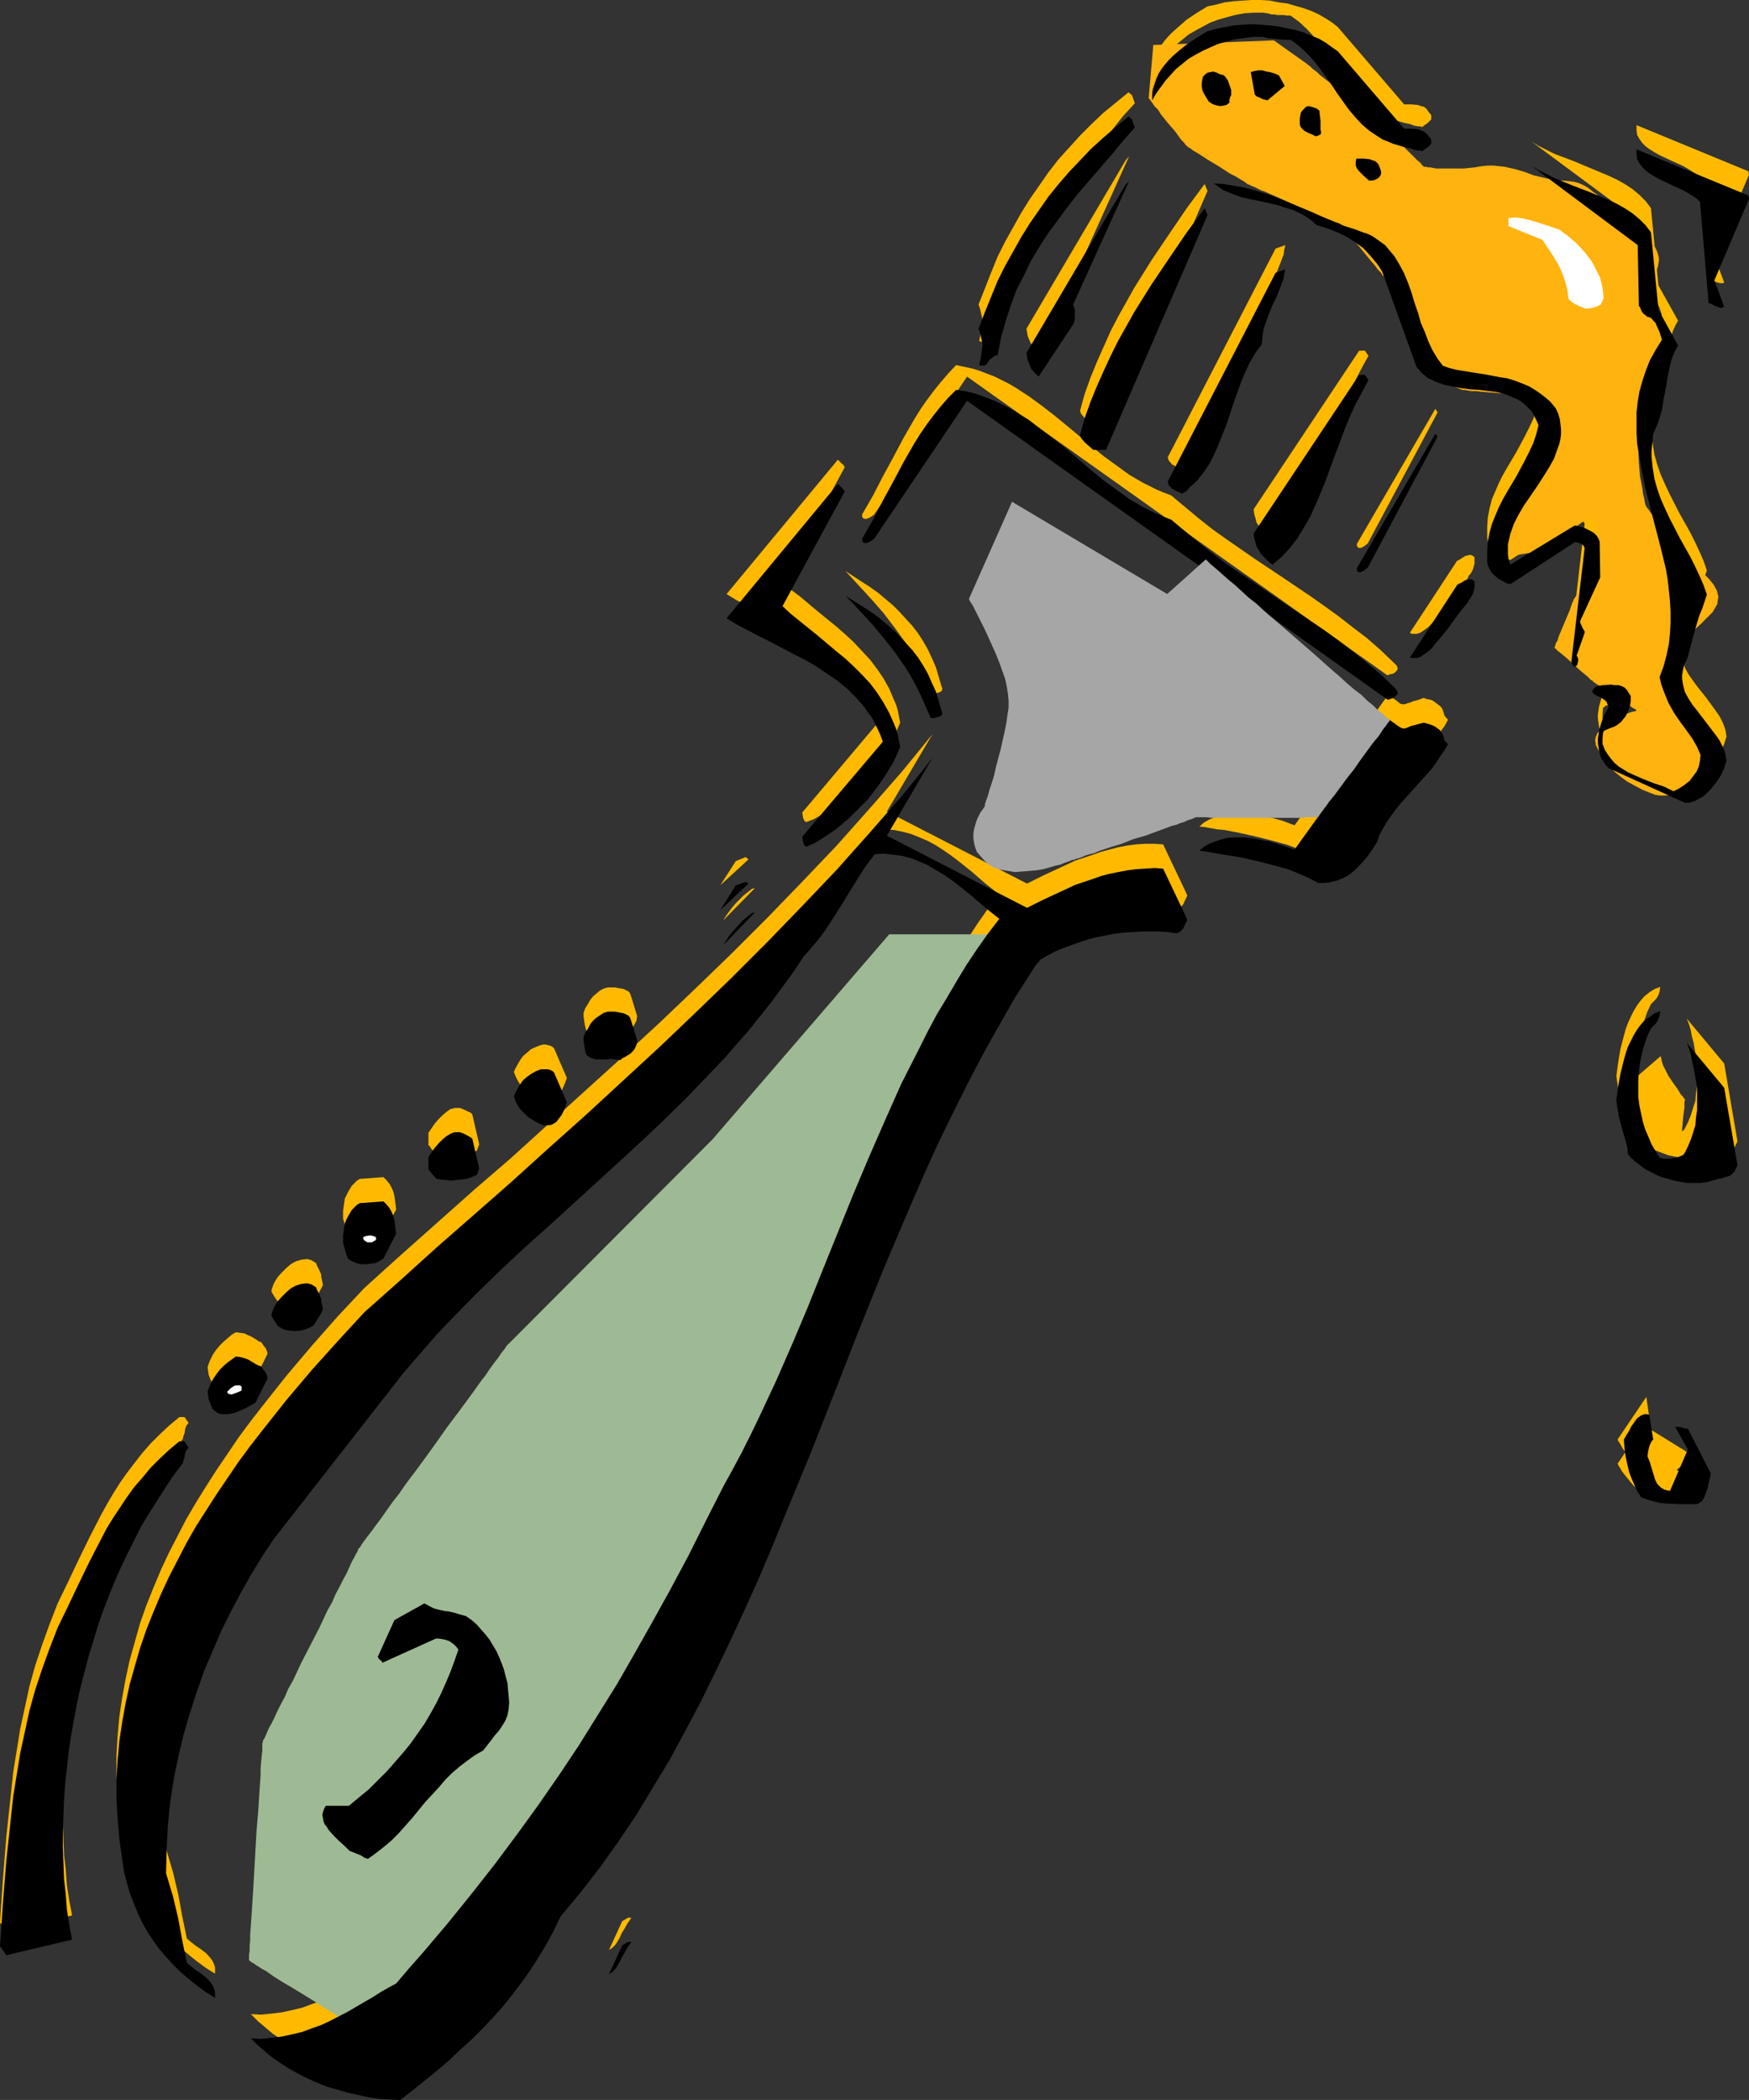 <?xml version="1.0" encoding="UTF-8" standalone="no"?>
<svg
   version="1.0"
   width="129.682mm"
   height="155.668mm"
   id="svg77"
   sodipodi:docname="Paintbrush 11.wmf"
   xmlns:inkscape="http://www.inkscape.org/namespaces/inkscape"
   xmlns:sodipodi="http://sodipodi.sourceforge.net/DTD/sodipodi-0.dtd"
   xmlns="http://www.w3.org/2000/svg"
   xmlns:svg="http://www.w3.org/2000/svg">
  <rect width="100%" height="100%" fill="#333333" stroke="none"/>
  <sodipodi:namedview
     id="namedview77"
     pagecolor="#ffffff"
     bordercolor="#000000"
     borderopacity="0.25"
     inkscape:showpageshadow="2"
     inkscape:pageopacity="0.0"
     inkscape:pagecheckerboard="0"
     inkscape:deskcolor="#d1d1d1"
     inkscape:document-units="mm" />
  <defs
     id="defs1">
    <pattern
       id="WMFhbasepattern"
       patternUnits="userSpaceOnUse"
       width="6"
       height="6"
       x="0"
       y="0" />
  </defs>
  <path
     style="fill:#ffba00;fill-opacity:1;fill-rule:evenodd;stroke:none"
     d="m 461.37,391.374 -8.08,11.958 0.162,0.162 v 0.162 l 0.323,0.485 0.323,0.485 0.323,0.646 0.485,0.808 1.293,1.454 1.454,1.778 0.97,0.808 0.97,0.646 0.97,0.646 0.97,0.646 1.293,0.323 1.131,0.323 1.293,0.162 h 1.131 1.131 l 0.808,-0.323 0.97,-0.323 0.646,-0.485 0.808,-0.646 0.646,-0.485 0.97,-1.131 0.485,-0.646 0.162,-0.485 0.323,-0.323 0.162,-0.485 v -0.162 h 0.162 l -10.989,-6.787 z"
     id="path1" />
  <path
     style="fill:#ffba00;fill-opacity:1;fill-rule:evenodd;stroke:none"
     d="M 489.974,47.993 458.623,35.065 v 0.646 0.808 l 0.162,1.293 0.646,1.131 0.808,1.131 0.97,0.97 1.131,0.808 1.293,0.808 1.454,0.808 3.07,1.454 3.232,1.454 1.454,0.808 1.293,0.808 1.293,0.808 0.97,0.97 2.424,28.278 h 0.323 l 0.485,0.323 0.485,0.323 0.808,0.323 0.485,0.162 0.808,0.162 h 0.485 l 0.485,-0.162 -2.747,-7.433 9.696,-22.784 z"
     id="path2" />
  <path
     style="fill:#ffba00;fill-opacity:1;fill-rule:evenodd;stroke:none"
     d="m 486.903,319.789 -3.717,-21.815 -10.504,-12.604 0.646,1.616 0.485,1.616 0.323,1.778 0.485,1.778 0.646,3.878 0.323,2.101 v 1.939 2.101 2.101 l -0.323,2.101 -0.162,2.101 -0.646,1.939 -0.646,2.101 -0.808,1.939 -0.97,1.939 -0.485,0.485 -0.808,0.323 -0.808,0.323 -0.808,0.162 -0.97,0.162 h -0.97 -0.97 l -1.131,-0.323 -1.131,-1.778 -1.131,-1.939 -0.808,-2.101 -0.97,-2.101 -0.646,-2.101 -0.485,-2.262 -0.485,-2.262 -0.323,-2.424 v -2.262 -2.585 l 0.162,-2.262 0.323,-2.585 0.485,-2.262 0.646,-2.424 0.808,-2.424 1.131,-2.424 0.646,-0.646 0.646,-0.646 0.485,-0.646 0.323,-0.646 0.323,-0.97 0.162,-1.293 -1.616,0.646 -1.293,0.808 -1.454,1.131 -1.131,1.293 -0.97,1.293 -0.97,1.616 -0.808,1.616 -0.808,1.778 -0.646,1.778 -0.485,1.778 -0.97,3.717 -0.646,3.878 -0.485,3.717 0.323,2.101 0.323,2.101 0.485,1.939 0.485,1.778 0.97,3.555 0.485,1.778 0.162,1.778 0.97,1.131 1.293,1.131 1.293,0.97 1.293,0.97 1.616,0.808 1.454,0.808 3.394,1.293 1.616,0.323 1.778,0.323 1.778,0.323 h 1.778 1.778 l 1.778,-0.162 1.778,-0.485 1.778,-0.485 0.97,-0.162 0.808,-0.323 0.646,-0.162 0.646,-0.162 0.485,-0.323 0.323,-0.323 0.485,-0.485 0.323,-0.485 z"
     id="path3" />
  <path
     style="fill:#ffba00;fill-opacity:1;fill-rule:evenodd;stroke:none"
     d="m 483.833,206.352 -0.162,-0.97 -0.162,-0.97 -0.646,-1.778 -0.97,-1.939 -1.131,-1.616 -2.586,-3.555 -2.586,-3.232 -1.293,-1.778 -1.131,-1.616 -0.97,-1.778 -0.485,-1.778 -0.162,-0.97 -0.162,-0.97 v -0.97 l 0.162,-0.97 0.162,-0.97 0.323,-1.131 0.485,-1.131 0.485,-0.97 0.646,-2.585 0.646,-2.424 0.646,-2.262 0.646,-2.262 0.646,-2.101 0.808,-2.101 1.293,-3.717 -0.97,-2.747 -1.131,-2.585 -1.293,-2.747 -1.293,-2.585 -2.909,-5.171 -2.747,-5.333 -1.293,-2.747 -1.293,-2.909 -0.97,-2.747 -0.808,-2.909 -0.485,-3.07 -0.323,-3.07 v -1.616 l 0.162,-1.616 0.162,-1.616 0.162,-1.778 0.808,-1.616 0.646,-1.616 0.485,-1.616 0.485,-1.616 0.485,-3.07 0.646,-3.232 0.485,-3.07 0.646,-2.909 0.323,-1.454 0.485,-1.616 0.646,-1.454 0.808,-1.454 -5.494,-9.857 -2.101,-21.653 -1.454,-1.939 -1.778,-1.778 -1.939,-1.616 -1.939,-1.293 -2.262,-1.293 -2.424,-1.131 -5.01,-2.101 -5.01,-2.101 -5.171,-1.939 -2.262,-1.131 -2.262,-1.131 -2.101,-1.293 -1.939,-1.454 31.835,23.592 0.323,16.644 v 0.485 l 0.323,0.485 0.485,1.131 0.485,0.646 0.485,0.323 0.485,0.485 0.646,0.162 0.646,0.323 0.485,0.646 0.646,0.646 0.323,0.808 0.808,1.778 0.646,1.939 -1.778,3.07 -1.616,2.747 -1.131,3.07 -0.97,2.909 -0.808,2.909 -0.485,2.909 -0.323,2.909 v 2.909 2.909 l 0.162,2.909 0.485,2.909 0.485,2.909 1.131,5.817 1.454,5.817 3.07,11.796 1.454,5.979 0.485,2.909 0.323,2.909 0.323,3.07 0.162,3.07 v 3.07 l -0.162,2.909 -0.323,3.07 -0.646,3.07 -0.808,3.07 -1.131,3.07 0.485,1.939 0.646,1.778 0.646,1.778 0.646,1.616 0.808,1.454 0.808,1.454 1.778,2.585 0.97,1.293 0.808,1.131 0.808,1.131 0.808,1.131 1.293,2.262 0.485,1.131 0.485,1.131 -0.162,1.616 -0.323,1.616 -0.646,1.454 -0.97,1.293 -0.97,1.293 -1.454,0.97 -1.454,0.97 -1.616,0.808 -2.586,-1.131 -2.909,-1.131 -2.909,-0.97 -2.909,-1.293 -1.454,-0.646 -1.293,-0.808 -1.293,-0.808 -1.131,-0.97 -0.97,-1.131 -0.97,-1.293 -0.808,-1.454 -0.646,-1.454 v -1.454 l 0.162,-1.939 0.323,-0.162 0.323,-0.323 1.131,-0.485 1.293,-0.485 0.646,-0.323 0.646,-0.485 0.646,-0.485 0.646,-0.808 0.646,-0.808 0.485,-0.97 0.485,-1.131 0.323,-1.131 0.162,-1.131 v -1.293 l -0.323,-0.485 -0.162,-0.323 -0.162,-0.162 v -0.162 l -0.162,-0.162 -0.323,-0.485 -0.323,-0.323 -0.323,-0.323 -0.646,-0.323 -0.97,-0.162 -1.131,-0.162 -0.97,-0.162 -2.262,0.162 -1.131,0.162 -0.97,0.323 -0.485,0.485 -0.323,0.323 -0.162,0.485 0.162,0.162 0.162,0.323 0.323,0.323 0.808,0.485 1.131,0.485 0.97,0.646 0.485,0.485 0.162,0.485 0.323,0.485 v 0.646 l -1.131,2.101 -0.808,2.101 -0.646,2.262 -0.323,2.262 v 1.131 l 0.162,1.131 0.162,1.131 0.323,1.131 0.323,0.97 0.646,0.97 0.646,0.808 0.808,0.97 21.331,9.695 h 1.131 l 0.97,-0.323 0.97,-0.323 0.808,-0.323 0.97,-0.646 0.808,-0.646 1.616,-1.616 1.454,-1.778 1.293,-1.939 0.97,-2.101 z"
     id="path4" />
  <path
     style="fill:#ffba00;fill-opacity:1;fill-rule:evenodd;stroke:none"
     d="m 449.412,76.756 -0.162,-1.454 -0.162,-1.454 -0.323,-1.454 -0.323,-1.454 -0.646,-1.131 -0.646,-1.293 -0.646,-1.293 -0.808,-1.293 -1.778,-2.262 -2.101,-2.262 -2.262,-1.939 -2.586,-1.939 -3.878,-1.293 -1.778,-0.646 -1.778,-0.485 -1.778,-0.485 -1.616,-0.323 -1.778,-0.162 -1.616,0.162 V 56.557 56.395 l 9.534,3.878 0.97,1.778 1.293,1.778 1.131,1.778 1.131,1.939 0.97,2.101 0.808,2.262 0.646,2.424 0.162,1.293 0.162,1.293 0.808,0.646 0.97,0.808 1.293,0.646 0.808,0.162 0.646,0.323 h 0.97 l 0.97,-0.162 1.293,-0.162 1.293,-0.646 z"
     id="path5" />
  <path
     style="fill:#ffba00;fill-opacity:1;fill-rule:evenodd;stroke:none"
     d="m 448.442,154.804 -0.162,-9.857 -0.323,-0.808 -0.485,-0.808 -0.808,-0.808 -0.808,-0.485 -0.97,-0.485 -0.97,-0.485 -1.293,-0.323 -1.293,-0.323 -18.099,10.988 -0.485,-1.454 -0.162,-1.454 v -1.454 -1.454 l 0.323,-1.293 0.323,-1.454 0.97,-2.747 1.293,-2.585 1.616,-2.747 1.778,-2.585 1.778,-2.585 1.778,-2.747 1.616,-2.585 1.454,-2.585 0.97,-2.747 0.485,-1.293 0.323,-1.454 0.162,-1.293 v -1.454 l -0.162,-1.454 -0.162,-1.454 -0.485,-1.454 -0.646,-1.454 -1.616,-1.939 -1.939,-1.616 -1.778,-1.293 -2.101,-1.293 -1.939,-0.808 -2.101,-0.808 -2.101,-0.646 -2.101,-0.323 -4.202,-0.808 -4.202,-0.646 -3.878,-0.646 -1.939,-0.485 -1.778,-0.646 -1.454,-1.939 -1.454,-2.262 -1.131,-2.424 -0.97,-2.747 -1.939,-5.333 -1.778,-5.656 -0.97,-2.747 -1.131,-2.747 -1.293,-2.424 -1.454,-2.424 -1.778,-2.101 -0.808,-0.97 -1.131,-0.808 -1.131,-0.808 -1.131,-0.808 -1.293,-0.646 -1.454,-0.485 -2.586,-0.97 -2.586,-0.97 -5.171,-2.101 -5.171,-2.101 -5.01,-2.262 -5.171,-1.939 -2.586,-0.808 -2.586,-0.808 -2.586,-0.646 -2.747,-0.485 -2.909,-0.323 -2.747,-0.323 1.293,0.97 1.454,0.97 1.616,0.646 1.616,0.646 1.939,0.485 1.939,0.485 4.04,0.97 4.202,0.97 1.939,0.646 2.101,0.646 1.778,0.808 1.778,0.97 1.616,1.131 1.454,1.293 3.07,0.97 2.909,1.131 2.586,1.293 2.262,1.454 2.262,1.616 1.939,1.939 1.778,2.262 0.808,1.131 0.808,1.293 9.534,26.501 0.808,1.131 0.808,0.808 0.97,0.808 0.808,0.646 1.131,0.485 0.97,0.485 2.262,0.808 2.424,0.485 2.424,0.485 2.586,0.323 2.586,0.162 2.586,0.323 2.424,0.323 2.424,0.646 1.131,0.485 1.131,0.485 1.131,0.485 0.97,0.646 0.97,0.808 0.808,0.808 0.97,0.97 0.646,1.131 0.646,1.293 0.646,1.454 -0.646,2.585 -0.808,2.424 -1.131,2.424 -1.131,2.262 -2.424,4.525 -2.586,4.363 -1.293,2.262 -1.131,2.262 -0.97,2.262 -0.97,2.262 -0.646,2.585 -0.485,2.585 -0.162,2.585 v 2.909 l 0.162,0.97 0.485,1.131 0.646,0.808 0.808,0.97 0.97,0.808 1.131,0.646 1.131,0.485 1.131,0.485 18.099,-11.796 0.97,0.162 0.808,0.323 0.646,0.485 0.323,0.646 -3.717,31.833 0.162,0.646 0.323,0.323 0.162,0.323 0.162,0.162 h 0.162 l 0.323,-0.162 0.323,-0.485 0.162,-0.485 0.162,-0.808 -0.162,-0.646 -0.162,-0.323 -0.162,-0.162 2.262,-6.302 v -0.485 l -0.162,-0.323 -0.485,-0.97 -0.485,-0.97 -0.162,-0.485 0.162,-0.485 z"
     id="path6" />
  <path
     style="fill:#ffba00;fill-opacity:1;fill-rule:evenodd;stroke:none"
     d="m 413.213,157.067 v -0.97 l -0.646,-0.485 -0.646,-0.162 -0.646,0.162 -0.646,0.162 -1.293,0.808 -0.485,0.323 -0.485,0.162 -13.251,20.199 0.485,0.323 h 0.485 0.97 l 0.97,-0.323 0.97,-0.646 1.131,-0.808 1.131,-1.131 0.97,-1.131 1.131,-1.293 2.262,-2.747 2.101,-2.909 0.97,-1.293 0.97,-1.293 0.808,-0.97 0.808,-0.97 0.323,-0.808 0.485,-0.485 0.646,-1.131 0.323,-1.131 0.162,-0.646 z"
     id="path7" />
  <path
     style="fill:#ffba00;fill-opacity:1;fill-rule:evenodd;stroke:none"
     d="m 404.81,200.535 -0.485,-1.616 -0.323,-0.646 -0.485,-0.485 -0.646,-0.485 -1.293,-0.97 -0.808,-0.323 -0.97,-0.162 -0.808,-0.323 -1.293,0.485 -1.131,0.323 -0.646,0.162 -0.646,0.323 -0.646,0.162 -0.97,0.323 h -0.646 l -0.646,-0.162 -0.97,-0.808 -1.131,-0.808 -0.646,-0.485 -0.646,-0.323 -26.179,36.52 -3.394,-1.293 -3.555,-0.97 -3.555,-0.808 -1.778,-0.162 -1.778,-0.162 h -1.616 -1.778 l -1.616,0.162 -1.778,0.485 -1.454,0.485 -1.616,0.646 -1.454,0.808 -1.293,1.131 1.454,0.162 1.778,0.323 1.778,0.323 1.939,0.162 4.202,0.808 4.363,0.97 4.525,1.131 4.686,1.293 2.101,0.808 2.262,0.808 2.101,1.131 2.101,0.97 h 1.616 1.454 l 1.293,-0.323 1.293,-0.485 1.131,-0.485 1.293,-0.485 0.97,-0.808 0.97,-0.646 1.778,-1.778 1.778,-1.939 1.454,-2.101 1.454,-2.262 0.646,-1.939 0.97,-1.778 1.131,-1.939 1.131,-1.616 1.293,-1.778 1.293,-1.616 2.909,-3.232 2.909,-3.232 2.909,-3.232 1.293,-1.778 1.131,-1.778 1.293,-1.778 0.97,-1.778 z"
     id="path8" />
  <path
     style="fill:#ffba00;fill-opacity:1;fill-rule:evenodd;stroke:none"
     d="m 402.871,115.538 -0.646,-0.97 -21.978,37.812 v 0.485 l 0.162,0.323 0.323,0.323 h 0.323 0.323 l 0.646,-0.323 0.485,-0.323 0.808,-0.646 z"
     id="path9" />
  <path
     style="fill:#ffba00;fill-opacity:1;fill-rule:evenodd;stroke:none"
     d="m 400.124,31.025 -0.485,-0.646 -0.646,-0.485 -0.808,-0.162 -0.808,-0.323 -1.939,-0.162 h -1.939 L 374.914,7.595 373.298,6.302 371.52,5.171 369.581,4.04 367.48,3.07 365.218,2.262 362.956,1.616 360.693,0.97 358.269,0.646 355.845,0.162 353.421,0 h -2.586 l -2.586,0.162 -2.424,0.162 -2.586,0.323 -2.424,0.646 -2.424,0.485 -2.909,1.778 -2.909,1.939 -2.586,2.262 -1.293,1.131 -1.131,1.131 -1.131,1.293 -0.97,1.293 -0.808,1.293 -0.646,1.454 -0.485,1.454 -0.485,1.454 -0.162,1.454 v 1.616 l 1.131,-1.939 1.293,-1.778 1.293,-1.778 1.454,-1.616 1.454,-1.616 1.778,-1.454 1.778,-1.454 1.939,-1.131 2.101,-1.131 2.101,-1.131 2.262,-0.808 2.262,-0.646 2.424,-0.646 2.586,-0.485 2.586,-0.162 h 2.586 l 1.293,0.162 1.131,0.323 h 0.808 l 0.808,0.162 h 1.778 l 0.808,0.162 h 1.131 l 2.424,1.778 2.101,1.939 1.939,2.101 1.778,2.101 3.232,4.686 3.232,4.686 1.616,2.101 1.778,2.262 1.939,1.939 2.101,1.939 2.424,1.616 1.293,0.646 1.293,0.646 1.454,0.646 1.616,0.485 1.616,0.485 1.616,0.323 1.293,0.485 1.131,0.162 h 0.485 l 0.323,0.162 h 0.323 l 0.323,-0.323 0.485,-0.323 0.646,-0.485 0.485,-0.485 0.485,-0.485 v -0.323 -0.485 -0.323 l -0.162,-0.323 -0.485,-0.485 z"
     id="path10" />
  <path
     style="fill:#ffba00;fill-opacity:1;fill-rule:evenodd;stroke:none"
     d="m 390.589,185.668 -3.717,-3.555 -3.878,-3.393 -4.04,-3.07 -3.717,-2.909 -4.04,-2.909 -3.878,-2.747 -7.918,-5.333 -7.757,-5.171 -7.918,-5.494 -3.878,-2.747 -3.878,-3.07 -3.878,-3.232 -3.878,-3.232 -2.101,-0.808 -1.939,-0.808 -1.939,-0.97 -1.939,-0.97 -3.878,-2.262 -3.555,-2.585 -3.555,-2.585 -3.555,-2.909 -6.787,-5.656 -3.555,-2.909 -3.555,-2.747 -3.555,-2.585 -3.717,-2.424 -1.939,-1.131 -1.939,-0.97 -1.939,-0.97 -2.101,-0.808 -2.101,-0.808 -2.101,-0.646 -2.262,-0.485 -2.262,-0.485 -2.262,2.424 -2.101,2.424 -1.939,2.424 -1.939,2.585 -1.778,2.585 -1.616,2.585 -3.07,5.333 -2.909,5.494 -2.909,5.332 -2.747,5.333 -3.07,5.333 v 0.485 l 0.162,0.485 0.323,0.162 0.485,0.162 0.485,-0.162 0.485,-0.162 0.808,-0.485 0.646,-0.485 26.018,-38.62 117.807,83.704 0.323,-0.162 0.485,-0.162 0.808,-0.162 0.485,-0.323 0.485,-0.485 0.162,-0.323 0.162,-0.323 -0.162,-0.323 -0.162,-0.485 -0.323,-0.323 z"
     id="path11" />
  <path
     style="fill:#ffba00;fill-opacity:1;fill-rule:evenodd;stroke:none"
     d="m 387.034,41.044 -0.646,-1.778 -0.485,-0.485 -0.646,-0.485 -0.646,-0.323 -0.808,-0.162 -1.778,-0.162 h -1.939 l -0.162,0.97 v 0.97 l 0.323,0.808 0.646,0.646 1.293,1.454 1.454,1.293 h 0.485 0.485 l 0.646,-0.162 0.646,-0.323 0.485,-0.485 0.485,-0.485 0.162,-0.646 z"
     id="path12" />
  <path
     style="fill:#ffba00;fill-opacity:1;fill-rule:evenodd;stroke:none"
     d="m 382.509,98.247 h -1.616 l -29.573,44.438 0.162,1.293 0.323,1.131 0.323,1.293 0.646,0.97 0.646,1.131 0.97,0.97 0.97,0.97 1.293,0.97 1.293,-1.131 1.293,-1.131 2.262,-2.424 2.101,-2.747 1.778,-2.909 1.778,-3.07 1.454,-3.232 1.454,-3.393 1.454,-3.555 2.586,-7.11 2.747,-7.272 1.454,-3.555 1.616,-3.555 1.778,-3.393 1.778,-3.232 z"
     id="path13" />
  <path
     style="fill:#ffba00;fill-opacity:1;fill-rule:evenodd;stroke:none"
     d="m 370.066,29.571 v -2.424 l -0.162,-1.293 -0.162,-1.454 v -0.162 l -0.162,-0.162 -0.646,-0.485 -0.97,-0.323 -1.131,-0.323 -0.808,0.323 -0.485,0.323 -0.485,0.485 -0.485,0.808 -0.162,0.646 -0.162,0.808 v 1.616 l 0.162,0.646 0.323,0.485 0.323,0.323 0.485,0.485 0.646,0.323 0.646,0.323 0.808,0.323 0.97,0.485 h 0.485 l 0.646,-0.323 0.323,-0.162 0.162,-0.323 v -0.323 z"
     id="path14" />
  <path
     style="fill:#ffba00;fill-opacity:1;fill-rule:evenodd;stroke:none"
     d="m 360.208,68.676 -2.747,0.97 -30.219,58.496 0.162,0.485 0.162,0.485 0.485,0.485 0.323,0.485 0.646,0.323 0.485,0.323 0.808,0.323 0.97,0.485 1.293,-0.97 0.97,-0.97 1.131,-0.97 0.97,-0.97 1.778,-2.262 1.616,-2.424 1.293,-2.585 1.131,-2.747 1.131,-2.747 1.131,-2.747 1.939,-5.979 2.101,-5.817 1.131,-2.747 1.293,-2.747 1.616,-2.747 1.778,-2.585 0.162,-1.616 0.162,-1.454 0.323,-1.454 0.485,-1.454 0.97,-2.585 0.97,-2.424 1.131,-2.262 0.97,-2.424 0.97,-2.585 0.162,-1.293 z"
     id="path15" />
  <path
     style="fill:#ffba00;fill-opacity:1;fill-rule:evenodd;stroke:none"
     d="m 359.4,16.159 -0.97,-1.939 -0.646,-0.323 -0.808,-0.162 -1.131,-0.323 -0.97,-0.323 -1.131,-0.162 h -1.131 l -0.97,0.162 -1.131,0.323 1.131,6.14 0.485,0.646 0.808,0.323 0.97,0.485 1.293,0.323 4.848,-4.04 z"
     id="path16" />
  <path
     style="fill:#ffba00;fill-opacity:1;fill-rule:evenodd;stroke:none"
     d="m 345.018,19.714 v -1.293 l -0.485,-1.454 -0.485,-1.293 -0.808,-1.293 -0.485,-0.162 -0.808,-0.323 -0.97,-0.323 -0.97,-0.323 h -0.808 l -0.808,0.323 -0.646,0.323 -0.646,0.646 -0.162,0.97 -0.162,0.97 v 0.97 l 0.162,0.97 0.323,0.808 0.485,0.808 0.485,0.808 0.485,0.646 0.485,0.485 0.485,0.323 1.454,0.485 h 0.808 0.97 l 0.808,-0.162 0.808,-0.646 v -0.808 l 0.162,-0.646 z"
     id="path17" />
  <path
     style="fill:#ffba00;fill-opacity:1;fill-rule:evenodd;stroke:none"
     d="m 337.584,51.548 -5.01,6.787 -4.848,7.11 -5.01,7.433 -2.424,3.878 -2.424,3.878 -2.262,4.04 -2.262,4.04 -2.101,4.04 -1.939,4.363 -1.939,4.363 -1.778,4.363 -1.616,4.525 -1.293,4.686 0.162,0.646 0.323,0.485 0.808,0.97 0.646,0.485 0.646,0.485 1.131,1.131 h 3.555 l 28.442,-65.768 z"
     id="path18" />
  <path
     style="fill:#ffba00;fill-opacity:1;fill-rule:evenodd;stroke:none"
     d="m 332.251,249.82 -6.302,-13.25 -2.424,-0.162 h -2.586 l -2.586,0.162 -2.424,0.323 -2.586,0.485 -2.424,0.646 -2.424,0.646 -2.262,0.808 -4.848,1.616 -4.525,2.101 -4.525,2.101 -4.525,2.262 -39.269,-20.199 12.766,-21.653 -4.202,5.171 -4.363,5.333 -4.525,5.171 -4.525,5.171 -9.211,10.342 -9.696,10.18 -9.696,10.019 -10.019,10.019 -10.019,9.695 -10.342,9.857 -10.342,9.534 -10.342,9.372 -20.847,18.906 -10.504,9.049 -10.342,9.211 -10.181,9.049 -10.019,9.049 -7.434,7.918 -7.272,8.241 -7.11,8.403 -6.787,8.564 -3.394,4.363 -3.232,4.363 -3.07,4.525 -3.07,4.525 -2.909,4.525 -2.909,4.686 -2.747,4.686 -2.424,4.686 -2.424,4.686 -2.262,4.848 -2.101,5.009 -1.939,4.848 -1.778,5.009 -1.454,5.171 -1.454,5.171 -1.131,5.171 -0.97,5.333 -0.808,5.333 -0.485,5.332 -0.323,5.494 v 5.494 l 0.323,5.656 0.485,5.656 0.808,5.817 0.485,3.232 0.808,3.07 0.808,2.909 1.131,2.909 1.131,2.909 1.293,2.585 1.454,2.424 1.616,2.585 1.616,2.262 1.939,2.262 1.939,2.101 2.101,2.101 2.262,1.939 2.424,1.939 2.424,1.778 2.586,1.616 v -0.808 -0.808 l -0.162,-0.646 -0.323,-0.808 -0.323,-0.646 -0.485,-0.646 -1.131,-1.293 -1.454,-1.131 -1.454,-0.97 -1.454,-1.131 -1.131,-0.97 -1.293,-6.302 -1.131,-6.14 -1.454,-6.14 -0.97,-3.232 -0.97,-3.393 0.162,-6.464 0.323,-6.625 0.646,-6.464 0.97,-6.464 1.293,-6.302 1.454,-6.14 1.778,-6.14 1.939,-6.14 2.101,-5.817 2.424,-5.817 2.424,-5.494 2.747,-5.494 2.747,-5.333 2.909,-5.171 3.07,-4.848 3.232,-4.848 36.36,-46.538 3.07,-3.717 3.232,-3.555 3.232,-3.717 3.394,-3.555 6.787,-6.948 7.11,-6.948 7.272,-6.787 7.595,-6.787 7.434,-6.787 7.595,-6.948 7.595,-6.948 7.434,-6.948 7.434,-7.272 7.11,-7.433 3.555,-3.717 3.394,-3.878 3.394,-3.878 3.232,-4.04 3.232,-4.04 3.07,-4.201 3.07,-4.201 2.909,-4.363 1.616,-1.939 1.616,-1.778 1.454,-1.778 1.293,-1.778 2.424,-3.717 2.262,-3.555 2.262,-3.717 2.101,-3.393 2.262,-3.555 2.586,-3.393 2.586,-0.162 2.747,0.162 2.424,0.485 2.424,0.646 2.424,0.97 2.262,0.97 2.101,1.131 2.262,1.454 2.101,1.454 1.939,1.454 4.04,3.232 3.717,3.232 3.878,3.07 -3.232,4.04 -3.07,4.363 -2.909,4.525 -2.747,4.525 -2.747,4.525 -2.747,4.686 -2.586,4.848 -2.424,4.848 -5.01,9.857 -4.525,10.18 -4.525,10.342 -4.363,10.342 -8.565,21.168 -4.202,10.503 -4.363,10.342 -4.525,10.342 -4.686,10.019 -2.424,5.009 -2.424,4.848 -2.586,4.848 -2.586,4.686 -5.01,9.857 -4.848,9.534 -5.01,9.372 -5.01,9.211 -5.01,8.888 -5.01,8.726 -5.333,8.564 -5.333,8.403 -5.494,8.403 -5.818,8.403 -5.979,8.241 -6.141,8.241 -6.464,8.241 -6.787,8.403 -3.555,4.201 -3.555,4.201 -3.717,4.201 -3.717,4.363 -2.101,1.131 -2.262,1.293 -2.262,1.293 -2.262,1.454 -4.686,2.747 -5.01,2.424 -2.424,1.293 -2.747,0.97 -2.586,0.97 -2.747,0.646 -2.909,0.646 -2.747,0.323 -3.07,0.323 -2.909,-0.162 1.939,1.939 2.101,1.778 2.101,1.778 2.424,1.616 2.262,1.454 2.586,1.454 2.586,1.293 2.586,1.131 2.747,1.131 2.909,0.808 2.747,0.808 2.909,0.646 2.909,0.646 3.07,0.323 2.909,0.323 3.07,0.162 3.555,-2.747 3.394,-2.747 3.394,-2.747 3.394,-2.909 3.07,-2.909 3.232,-2.909 2.909,-3.07 2.909,-3.07 2.909,-3.07 2.586,-3.232 2.586,-3.393 2.424,-3.393 2.262,-3.555 2.262,-3.717 2.101,-3.878 1.939,-3.878 5.656,-6.948 5.494,-7.11 5.171,-7.272 5.01,-7.595 4.686,-7.595 4.686,-7.756 4.363,-8.08 4.363,-8.08 4.04,-8.241 4.04,-8.403 3.878,-8.564 3.878,-8.564 3.717,-8.726 3.555,-8.726 7.272,-17.613 6.949,-17.613 6.949,-17.775 7.11,-17.613 3.717,-8.726 3.717,-8.726 3.717,-8.564 3.878,-8.564 4.04,-8.403 4.202,-8.241 4.202,-8.241 4.525,-7.918 4.525,-7.918 4.848,-7.756 0.808,-1.131 0.808,-0.97 0.323,-0.485 0.162,-0.162 0.162,-0.323 v 0 l 1.939,-1.131 2.101,-0.97 2.262,-0.97 2.262,-0.97 2.262,-0.646 2.424,-0.808 2.424,-0.646 2.586,-0.485 2.424,-0.485 2.586,-0.323 2.424,-0.162 2.586,-0.162 h 2.586 2.424 l 2.424,0.162 2.424,0.323 0.646,-0.162 0.485,-0.323 0.323,-0.323 0.485,-0.485 0.485,-1.131 0.646,-1.293 z"
     id="path19" />
  <path
     style="fill:#ffba00;fill-opacity:1;fill-rule:evenodd;stroke:none"
     d="m 317.223,26.663 -0.97,-0.808 -3.555,2.909 -3.555,2.909 -3.394,3.232 -3.07,3.07 -3.07,3.393 -3.07,3.393 -2.747,3.555 -2.586,3.717 -2.586,3.717 -2.424,3.878 -2.262,4.04 -2.262,4.04 -2.101,4.201 -1.778,4.363 -1.778,4.525 -1.778,4.525 0.485,1.454 0.323,1.454 0.323,1.454 -0.162,1.293 -0.162,1.131 -0.162,1.293 -0.485,2.101 0.323,0.162 0.485,0.162 0.323,-0.162 h 0.323 l 0.646,-0.485 0.485,-0.646 0.485,-0.646 0.646,-0.485 0.646,-0.485 0.323,-0.162 h 0.485 l 0.485,-2.424 0.485,-2.585 1.293,-4.525 1.454,-4.525 1.616,-4.363 2.101,-4.04 1.939,-4.04 2.424,-3.878 2.424,-3.878 2.747,-3.717 2.747,-3.717 2.909,-3.717 3.07,-3.555 6.302,-7.272 3.07,-3.878 3.394,-3.717 z"
     id="path20" />
  <path
     style="fill:#ffba00;fill-opacity:1;fill-rule:evenodd;stroke:none"
     d="m 315.445,44.922 -27.795,47.185 0.162,0.97 0.162,0.97 0.323,0.808 0.323,0.808 0.323,0.646 0.646,0.808 0.646,0.808 0.808,0.808 9.858,-14.866 0.323,-1.293 v -1.293 -1.293 l -0.485,-1.454 15.675,-34.742 z"
     id="path21" />
  <path
     style="fill:#ffba00;fill-opacity:1;fill-rule:evenodd;stroke:none"
     d="m 263.894,192.455 -0.808,-2.747 -0.808,-2.747 -1.131,-2.585 -1.131,-2.424 -1.293,-2.262 -1.454,-2.262 -1.616,-2.101 -1.778,-1.939 -1.778,-1.939 -1.939,-1.939 -1.939,-1.616 -2.101,-1.778 -2.262,-1.616 -2.262,-1.454 -4.686,-3.07 1.939,2.101 1.939,2.101 3.717,4.04 3.232,3.717 3.07,4.04 2.909,4.04 1.293,2.262 2.424,4.525 1.131,2.424 1.131,2.585 1.131,2.585 h 0.97 l 1.131,-0.323 0.485,-0.162 0.485,-0.323 0.162,-0.485 v -0.323 z"
     id="path22" />
  <path
     style="fill:#ffba00;fill-opacity:1;fill-rule:evenodd;stroke:none"
     d="m 252.259,202.474 -0.323,-1.616 -0.323,-1.778 -0.485,-1.616 -0.646,-1.454 -1.293,-3.07 -1.616,-2.909 -1.778,-2.585 -1.939,-2.585 -2.262,-2.424 -2.262,-2.424 -2.424,-2.262 -2.586,-2.262 -5.171,-4.201 -5.01,-4.201 -2.586,-1.939 -2.262,-2.101 17.453,-32.157 -0.323,-0.485 -0.162,-0.323 h -0.162 l -0.162,-0.162 -0.162,-0.162 -0.323,-0.323 -0.323,-0.323 -0.323,-0.323 -31.189,37.651 v 0 l 2.909,1.778 3.07,1.616 6.302,3.232 6.464,3.393 3.232,1.616 3.07,1.939 3.07,1.778 2.909,2.101 2.747,2.262 2.424,2.424 2.424,2.747 0.97,1.454 1.131,1.454 0.808,1.454 0.808,1.616 0.808,1.778 0.646,1.778 -22.624,26.824 0.162,0.323 v 0.485 l 0.162,0.808 0.323,0.646 0.323,0.323 h 0.323 l 2.101,-0.808 1.939,-1.131 1.939,-1.293 1.939,-1.293 1.939,-1.616 1.939,-1.616 1.778,-1.778 1.778,-1.778 1.778,-1.778 1.616,-2.101 1.454,-1.939 1.454,-2.101 1.293,-2.101 1.293,-2.101 0.97,-2.101 z"
     id="path23" />
  <path
     style="fill:#ffba00;fill-opacity:1;fill-rule:evenodd;stroke:none"
     d="m 210.728,249.012 -2.424,1.939 -2.101,2.101 -0.97,1.131 -0.97,1.293 -0.808,1.131 -0.808,1.293 8.888,-9.049 z"
     id="path24" />
  <path
     style="fill:#ffba00;fill-opacity:1;fill-rule:evenodd;stroke:none"
     d="m 208.95,240.124 -2.747,1.131 -4.363,6.787 7.918,-7.272 z"
     id="path25" />
  <path
     style="fill:#ffba00;fill-opacity:1;fill-rule:evenodd;stroke:none"
     d="m 178.569,284.724 -1.939,-6.302 v 0 l -0.485,-0.646 -0.646,-0.323 -0.646,-0.323 -0.808,-0.162 -1.778,-0.323 h -1.939 l -1.131,0.323 -0.97,0.485 -0.97,0.808 -0.97,0.808 -0.808,0.97 -0.646,1.131 -0.808,1.293 -0.485,1.293 v 0.97 l 0.162,1.131 0.162,1.131 0.323,1.454 0.323,0.485 0.485,0.323 0.485,0.323 0.485,0.162 1.131,0.162 1.293,0.162 1.293,-0.162 h 1.454 1.293 l 1.454,0.162 0.485,-0.323 0.646,-0.323 0.808,-0.485 0.808,-0.485 0.808,-0.808 0.485,-0.808 0.485,-0.97 v -0.485 z"
     id="path26" />
  <path
     style="fill:#ffba00;fill-opacity:1;fill-rule:evenodd;stroke:none"
     d="m 175.983,537.29 -1.616,0.97 -3.717,8.08 0.97,-0.646 0.808,-0.808 0.646,-0.97 0.646,-1.131 0.485,-1.131 0.808,-1.293 0.808,-1.454 1.131,-1.616 z"
     id="path27" />
  <path
     style="fill:#ffba00;fill-opacity:1;fill-rule:evenodd;stroke:none"
     d="m 158.854,302.014 -3.555,-8.241 -0.485,-0.485 -0.646,-0.323 -0.646,-0.162 -0.646,-0.162 h -0.646 l -0.646,0.162 -1.293,0.485 -1.454,0.646 -1.131,0.97 -1.131,0.97 -0.808,1.131 -0.646,1.131 -0.646,1.131 -0.162,0.323 -0.162,0.485 -0.162,0.162 v 0 l 0.485,1.293 0.646,1.293 0.808,1.293 1.131,0.97 0.97,1.131 1.293,0.808 1.454,0.808 1.454,0.646 h 0.485 0.97 l 0.97,-0.323 0.808,-0.323 0.485,-0.485 0.485,-0.485 0.97,-1.293 0.808,-1.778 z"
     id="path28" />
  <path
     style="fill:#ffba00;fill-opacity:1;fill-rule:evenodd;stroke:none"
     d="m 142.532,472.008 0.162,-1.778 -0.162,-1.939 -0.162,-1.778 -0.162,-1.778 -0.485,-1.939 -0.485,-1.778 -0.646,-1.778 -0.646,-1.616 -0.808,-1.778 -0.97,-1.616 -0.97,-1.616 -1.131,-1.454 -1.293,-1.454 -1.131,-1.293 -1.454,-1.293 -1.616,-1.131 -1.778,-0.646 -1.616,-0.323 -1.454,-0.323 -1.293,-0.162 -1.454,-0.323 -1.293,-0.323 -1.293,-0.646 -1.454,-0.808 -8.403,4.686 -4.686,10.342 0.323,0.485 0.323,0.323 0.485,0.323 0.162,0.485 15.029,-6.787 h 0.808 l 0.97,0.162 0.808,0.162 0.97,0.323 0.808,0.485 0.646,0.485 0.646,0.646 0.646,0.808 -1.131,3.232 -1.131,3.07 -1.293,3.07 -1.293,2.909 -1.454,2.909 -1.616,2.909 -1.616,2.747 -1.939,2.747 -1.939,2.747 -2.101,2.585 -2.262,2.585 -2.262,2.585 -2.424,2.424 -2.586,2.424 -2.747,2.424 -2.909,2.424 H 91.304 l -0.485,0.808 -0.323,0.97 -0.162,0.808 0.162,0.808 0.162,0.97 0.323,0.808 0.646,0.808 0.485,0.808 1.454,1.616 1.454,1.454 1.616,1.293 1.293,1.454 1.616,0.646 1.616,0.646 0.97,0.485 0.97,0.485 2.262,-1.616 2.262,-1.778 2.101,-1.778 1.939,-2.101 3.878,-4.04 3.555,-4.363 3.878,-4.363 1.778,-2.101 1.939,-1.939 2.101,-1.778 2.101,-1.616 2.262,-1.616 2.262,-1.293 1.131,-1.454 1.131,-1.454 0.97,-1.293 1.131,-1.293 0.97,-1.454 0.808,-1.293 0.646,-1.616 z"
     id="path29" />
  <path
     style="fill:#ffba00;fill-opacity:1;fill-rule:evenodd;stroke:none"
     d="m 134.29,320.597 -1.939,-8.403 -0.485,-0.485 -0.808,-0.323 -0.97,-0.485 -1.131,-0.485 h -0.646 -0.808 l -0.646,0.162 -0.646,0.162 -1.131,0.808 -1.131,0.97 -0.97,0.97 -1.131,1.293 -1.778,2.585 v 3.393 0.162 l 0.323,0.162 0.485,0.808 1.454,1.454 1.293,0.323 1.293,0.162 h 1.454 1.454 l 1.454,-0.162 1.454,-0.323 1.454,-0.323 1.454,-0.646 z"
     id="path30" />
  <path
     style="fill:#ffba00;fill-opacity:1;fill-rule:evenodd;stroke:none"
     d="m 111.02,338.857 -0.162,-1.293 -0.162,-1.293 -0.162,-1.131 -0.323,-1.293 -0.485,-1.131 -0.646,-1.131 -0.808,-0.97 -0.808,-0.808 -6.626,0.485 -0.808,0.485 -0.646,0.646 -0.808,0.808 -0.485,0.808 -0.485,0.808 -0.485,0.97 -0.485,0.97 -0.162,1.131 -0.162,1.131 -0.162,1.131 v 1.131 1.131 l 0.323,1.131 0.323,1.131 0.323,1.131 0.485,1.131 1.131,0.646 1.131,0.485 1.293,0.323 h 1.293 l 1.454,-0.162 1.293,-0.323 1.293,-0.485 0.97,-0.808 z"
     id="path31" />
  <path
     style="fill:#ffba00;fill-opacity:1;fill-rule:evenodd;stroke:none"
     d="m 105.364,339.826 -0.808,-0.485 h -0.808 -1.131 l -0.808,0.485 v 0.485 l 0.323,0.323 0.323,0.323 0.485,0.162 0.646,0.162 0.646,-0.162 0.485,-0.162 0.646,-0.323 z"
     id="path32" />
  <path
     style="fill:#ffba00;fill-opacity:1;fill-rule:evenodd;stroke:none"
     d="m 90.012,357.601 v -0.162 -0.323 l -0.323,-0.808 -0.485,-0.97 -0.485,-0.97 v -0.162 l -0.162,-0.323 -0.485,-0.323 -0.808,-0.485 -1.131,-0.323 -1.616,0.162 -1.616,0.485 -1.454,0.808 -1.293,1.131 -1.293,1.293 -1.131,1.293 -0.97,1.616 -0.646,1.778 v 0.646 l 0.485,0.808 0.485,0.808 0.808,1.131 0.97,0.485 1.131,0.485 1.293,0.323 1.454,0.162 1.454,-0.162 1.293,-0.323 1.293,-0.485 1.131,-0.646 0.485,-1.131 0.808,-0.97 0.646,-1.131 0.646,-1.293 z"
     id="path33" />
  <path
     style="fill:#ffba00;fill-opacity:1;fill-rule:evenodd;stroke:none"
     d="m 74.983,379.254 -0.162,-0.646 -0.323,-0.808 -0.646,-0.808 -0.646,-0.97 -0.646,-0.162 -0.646,-0.485 -0.808,-0.485 -0.808,-0.485 -0.808,-0.323 -0.97,-0.485 -1.131,-0.162 -1.293,-0.162 -1.131,0.646 -1.131,0.97 -1.131,0.97 -1.131,1.131 -0.97,1.131 -0.97,1.454 -0.808,1.616 -0.646,1.778 0.162,1.293 0.162,0.97 0.485,1.293 0.323,0.485 0.162,0.808 0.646,0.646 0.646,0.485 0.646,0.323 0.808,0.162 h 0.808 0.808 l 1.778,-0.323 1.616,-0.646 1.778,-0.808 1.454,-0.808 1.131,-0.646 z"
     id="path34" />
  <path
     style="fill:#ffba00;fill-opacity:1;fill-rule:evenodd;stroke:none"
     d="m 67.711,381.678 -0.485,-0.323 -0.646,-0.162 -0.485,0.162 -0.485,0.162 -0.485,0.162 -0.485,0.485 -0.97,0.808 0.162,0.485 0.485,0.323 h 0.485 0.485 l 1.293,-0.485 1.131,-0.485 z"
     id="path35" />
  <path
     style="fill:#ffba00;fill-opacity:1;fill-rule:evenodd;stroke:none"
     d="M 51.712,397.029 H 50.258 l -2.909,2.424 -2.586,2.424 -2.586,2.585 -2.262,2.585 -2.262,2.909 -2.101,2.747 -1.939,2.747 -1.939,3.07 -1.778,3.07 -1.616,2.909 -3.232,6.302 -3.07,6.302 -3.07,6.464 -2.747,5.656 -2.262,5.817 -2.101,5.817 -1.939,5.817 -1.616,5.817 -1.293,5.979 -1.293,5.979 -0.97,5.979 L 3.717,496.408 3.07,502.548 1.778,514.506 0.808,526.625 0,538.583 l 0.162,0.323 0.323,0.162 0.162,0.162 0.162,0.323 v 0 l 0.162,0.323 0.323,0.485 0.162,0.323 0.323,0.323 18.422,-4.363 -0.808,-4.201 -0.646,-4.201 -0.323,-4.363 -0.485,-4.363 -0.162,-4.363 -0.162,-4.363 v -4.363 l 0.162,-4.525 0.162,-4.363 0.323,-4.525 0.485,-4.525 0.485,-4.363 0.646,-4.525 0.808,-4.363 0.808,-4.525 0.97,-4.363 1.131,-4.363 1.131,-4.363 1.293,-4.363 1.293,-4.201 1.454,-4.201 1.616,-4.201 1.616,-4.04 1.778,-4.04 1.939,-4.04 1.939,-3.878 1.939,-3.878 2.262,-3.717 2.262,-3.555 2.262,-3.555 2.262,-3.393 2.586,-3.393 0.162,-0.808 0.323,-0.808 0.162,-1.131 0.323,-0.97 0.646,-0.808 z"
     id="path36" />
  <path
     style="fill:#ffba00;fill-opacity:1;fill-rule:evenodd;stroke:none"
     d="m 465.411,295.873 -9.373,8.08 4.363,14.866 v 0 l 0.323,0.323 0.485,0.162 0.646,0.323 0.808,0.162 0.97,0.485 1.778,0.646 2.101,0.808 0.808,0.323 0.808,0.323 0.646,0.323 0.646,0.162 h 0.323 v 0 0 l 0.162,-0.485 v -0.808 l 0.162,-0.97 v -0.97 l 0.162,-1.293 0.485,-5.656 0.162,-1.131 0.162,-1.131 v -0.97 -0.808 l 0.162,-0.485 v -0.162 l -0.162,-0.162 -0.162,-0.162 -0.323,-0.485 -0.485,-0.485 -0.485,-0.808 -0.485,-0.808 -1.293,-1.778 -1.293,-1.939 -0.97,-1.939 -0.485,-0.97 -0.323,-0.97 -0.162,-0.808 z"
     id="path37" />
  <path
     style="fill:#ffba00;fill-opacity:1;fill-rule:evenodd;stroke:none"
     d="m 461.37,398.161 -8.08,11.958 h 0.162 v 0.323 l 0.323,0.485 0.323,0.485 0.323,0.646 0.485,0.646 1.293,1.616 1.454,1.778 0.97,0.808 0.97,0.646 0.97,0.646 0.97,0.646 1.293,0.485 1.131,0.162 1.293,0.323 h 1.131 l 1.131,-0.162 0.808,-0.323 0.97,-0.323 0.646,-0.485 0.808,-0.485 0.646,-0.646 0.97,-1.131 0.485,-0.485 0.162,-0.485 0.323,-0.485 0.162,-0.323 v -0.323 h 0.162 l -10.989,-6.787 z"
     id="path38" />
  <path
     style="fill:#ffb30f;fill-opacity:1;fill-rule:evenodd;stroke:none"
     d="m 356.976,11.311 -33.775,1.293 -1.293,14.866 v 0.162 h 0.162 l 0.323,0.485 0.485,0.646 0.646,0.97 0.97,0.97 0.808,1.293 1.939,2.424 2.101,2.424 0.808,1.131 0.808,1.131 0.808,0.808 0.485,0.646 0.323,0.323 0.162,0.162 v 0 h 0.162 v 0.162 l 0.323,0.162 0.323,0.162 0.808,0.646 1.131,0.646 1.293,0.808 1.454,0.97 3.232,1.939 3.232,2.101 1.616,0.808 1.293,0.808 1.131,0.646 0.808,0.646 0.323,0.162 h 0.323 l 0.162,0.162 v 0 l 0.162,0.162 h 0.162 l 0.323,0.162 0.485,0.162 0.646,0.323 0.646,0.323 0.646,0.323 0.97,0.323 1.778,0.808 2.262,0.97 4.686,2.101 4.686,1.939 2.101,0.97 1.939,0.808 0.808,0.323 0.808,0.323 0.646,0.323 0.646,0.162 0.485,0.162 0.323,0.162 0.162,0.162 h 0.162 v 0 0.162 l 0.323,0.162 0.162,0.323 0.646,0.808 0.646,0.97 0.97,1.131 1.131,1.293 4.525,5.494 0.97,1.131 0.97,1.293 0.808,0.808 0.485,0.808 0.323,0.162 0.162,0.162 v 0.162 h 0.162 v 0.162 0.162 l 0.162,0.323 0.162,0.485 0.162,0.646 0.323,0.646 0.323,0.808 0.323,0.97 0.646,1.939 0.808,2.262 1.778,4.686 1.778,4.848 0.808,2.101 0.646,1.939 0.323,0.808 0.323,0.808 0.162,0.646 0.323,0.646 0.162,0.485 0.162,0.323 v 0.162 0.162 h 0.162 l 0.485,0.323 0.485,0.162 0.808,0.323 0.97,0.485 0.97,0.485 2.262,0.97 2.262,0.97 1.131,0.485 0.808,0.485 0.808,0.323 0.646,0.323 h 0.323 l 0.162,0.162 v 0 h 0.162 0.485 l 0.97,0.162 0.97,0.162 h 1.293 l 1.293,0.162 5.979,0.485 1.293,0.162 h 1.293 0.97 l 0.97,0.162 h 0.646 0.162 l 0.323,0.485 0.323,0.485 0.646,0.646 0.808,0.646 0.808,0.808 1.616,1.778 1.778,1.778 0.808,0.808 0.646,0.646 0.646,0.646 0.485,0.323 0.323,0.323 v 0 0.162 0.485 l -0.162,0.485 -0.162,0.646 -0.162,0.808 -0.162,0.97 -0.323,1.131 -0.485,1.293 -0.485,1.293 -0.485,1.454 -0.646,1.454 -0.808,1.454 -0.97,1.616 -0.808,1.454 -1.131,1.616 -1.293,1.454 -2.262,3.232 -2.262,3.232 -1.778,3.232 -0.808,1.454 -0.808,1.616 -0.646,1.293 -0.646,1.131 -0.485,1.131 -0.323,0.97 -0.323,0.808 -0.162,0.485 -0.162,0.485 v 0 l 17.453,-2.747 0.162,-0.162 0.162,-0.162 0.323,-0.162 0.646,-0.808 0.808,-0.808 1.131,-0.97 1.131,-0.97 2.424,-2.101 1.293,-0.808 1.131,-0.808 1.131,-0.485 0.646,-0.162 h 0.485 0.485 l 0.323,0.162 0.485,0.162 0.162,0.323 0.323,0.323 0.162,0.646 v 0.646 l 0.162,0.808 -0.162,1.778 -0.162,1.778 -0.323,1.778 -0.485,1.778 -0.485,1.616 -0.485,1.616 -0.646,1.454 -0.646,1.454 -0.646,1.131 -0.646,1.293 -0.485,0.97 -0.485,0.808 -0.485,0.808 -0.323,0.485 -0.162,0.323 h -0.162 v 0.162 l -0.162,0.485 -0.323,0.646 -0.323,0.97 -0.323,0.97 -0.485,1.131 -2.101,5.009 -0.485,1.131 -0.323,1.131 -0.485,0.808 -0.162,0.646 -0.162,0.485 h -0.162 l 0.162,0.162 0.323,0.323 0.485,0.485 0.808,0.646 0.808,0.646 0.97,0.808 1.939,1.778 1.939,1.778 0.97,0.808 0.808,0.646 0.646,0.646 0.485,0.485 0.485,0.162 v 0.162 l 0.162,0.162 0.485,0.323 0.485,0.323 0.808,0.485 0.97,0.646 0.97,0.808 2.262,1.454 2.262,1.454 1.131,0.646 0.97,0.646 0.646,0.485 0.646,0.323 0.485,0.323 v 0 0 l -0.162,0.162 -0.323,0.162 -0.808,0.162 -0.97,0.323 -1.131,0.485 -1.131,0.485 -2.424,1.293 -1.293,0.646 -0.97,0.97 -0.97,0.808 -0.808,0.97 -0.485,1.131 -0.162,0.97 0.162,0.646 v 0.485 l 0.323,0.646 0.323,0.646 0.808,1.293 0.646,1.131 1.616,2.101 1.616,1.778 1.778,1.454 1.778,1.293 2.101,1.131 2.101,1.131 2.424,0.97 1.293,0.485 1.293,0.162 h 1.454 l 1.293,-0.162 1.454,-0.162 1.293,-0.323 2.586,-0.97 1.131,-0.485 1.131,-0.646 0.97,-0.485 0.808,-0.485 0.646,-0.323 0.485,-0.485 0.323,-0.162 h 0.162 v -0.162 l -0.162,-0.162 -0.162,-0.485 -0.162,-0.808 -0.485,-0.97 -0.323,-1.131 -0.485,-1.454 -0.97,-2.909 -0.97,-3.07 -0.485,-1.293 -0.323,-1.293 -0.323,-1.131 -0.323,-0.808 -0.162,-0.485 v -0.162 0 l -0.162,-0.162 -0.162,-0.485 -0.162,-0.646 -0.323,-0.97 -0.485,-1.131 -0.323,-1.293 -0.485,-1.293 -0.323,-1.616 -0.808,-3.232 -0.162,-1.778 -0.162,-1.778 -0.162,-1.616 0.162,-1.616 0.323,-1.454 0.323,-1.454 0.808,-1.131 0.646,-1.131 1.131,-1.131 1.131,-1.131 2.262,-2.101 2.262,-2.262 0.97,-0.97 0.646,-1.131 0.646,-1.131 0.162,-1.293 0.162,-0.646 -0.162,-0.646 -0.162,-0.646 -0.162,-0.646 -0.485,-0.808 -0.323,-0.646 -0.646,-0.808 -0.646,-0.808 -3.232,-3.232 -2.909,-3.393 -3.07,-3.393 -1.293,-1.616 -1.454,-1.616 -1.131,-1.454 -1.131,-1.293 -0.97,-1.293 -0.97,-0.97 -0.646,-0.97 -0.485,-0.646 -0.323,-0.323 v -0.162 -0.162 h -0.162 l -0.162,-0.485 -0.162,-0.808 -0.162,-0.97 -0.323,-1.293 -0.162,-1.454 -0.323,-1.616 -0.323,-1.616 -0.323,-3.878 -0.162,-3.878 v -1.939 l 0.162,-1.778 0.323,-1.778 0.485,-1.616 0.485,-1.616 0.485,-1.778 0.485,-1.939 0.485,-2.101 0.808,-4.201 0.97,-4.201 0.323,-2.101 0.323,-1.778 0.323,-1.778 0.162,-1.454 0.162,-1.131 0.323,-0.97 v -0.323 -0.323 -0.162 0 0 -0.162 l -0.162,-0.162 -0.162,-0.323 -0.485,-0.808 -0.485,-1.293 -0.485,-1.454 -0.485,-1.939 -0.323,-1.131 v -1.131 l -0.162,-1.131 v -1.293 -1.293 l 0.323,-0.97 0.646,-2.101 0.646,-1.939 0.323,-0.97 0.162,-0.97 0.162,-0.97 -0.162,-0.97 -0.323,-1.131 -0.485,-1.131 -0.808,-1.131 -0.485,-0.646 -0.646,-0.646 -0.646,-0.646 -0.808,-0.808 -0.97,-0.646 -0.97,-0.808 -1.939,-1.454 -1.616,-1.454 -1.616,-1.293 -1.454,-1.293 -1.293,-1.131 -1.131,-1.131 -2.101,-1.939 -1.131,-0.808 -0.97,-0.808 -0.97,-0.646 -0.97,-0.485 -1.131,-0.485 -1.293,-0.323 -1.293,-0.162 -1.454,-0.162 h -1.454 l -1.454,-0.162 -2.747,-0.646 -2.747,-0.646 -2.586,-0.97 -2.747,-0.808 -2.909,-0.646 -1.454,-0.162 -1.616,-0.162 h -1.616 l -1.778,0.162 -1.778,0.323 -1.616,0.162 -1.616,0.162 h -1.454 -4.04 -1.131 -0.97 l -0.97,-0.162 -0.808,-0.162 h -0.646 l -0.485,-0.162 h -0.323 -0.323 v -0.162 h -0.162 l -0.323,-0.323 -0.485,-0.646 -0.808,-0.646 -0.808,-0.808 -0.97,-0.97 -1.939,-1.939 -1.939,-1.939 -0.97,-0.97 -0.808,-0.808 -0.646,-0.808 -0.485,-0.485 -0.485,-0.485 v -0.162 h -0.162 l -0.162,-0.162 -0.323,-0.162 -0.323,-0.323 -0.485,-0.485 -0.646,-0.323 -0.646,-0.646 -0.646,-0.485 -1.778,-1.293 -1.778,-1.454 -7.918,-6.625 -1.939,-1.454 -1.616,-1.293 -0.646,-0.646 -0.646,-0.485 -0.646,-0.485 -0.485,-0.485 -0.323,-0.323 -0.323,-0.162 -0.162,-0.162 -0.162,-0.162 z"
     id="path39" />
  <path
     style="fill:#9eba94;fill-opacity:1;fill-rule:evenodd;stroke:none"
     d="m 249.189,261.778 -49.45,57.365 -57.207,57.365 h -0.162 v 0.162 l -0.162,0.162 -0.323,0.323 -0.162,0.323 -0.323,0.485 -0.808,0.97 -0.97,1.454 -1.131,1.454 -1.293,1.778 -1.293,1.939 -0.808,0.97 -0.808,1.131 -1.616,2.262 -1.778,2.424 -1.778,2.424 -3.878,5.171 -3.878,5.494 -3.878,5.333 -3.878,5.171 -1.778,2.585 -1.778,2.262 -1.616,2.262 -1.454,2.101 -1.454,1.939 -1.293,1.778 -1.131,1.454 -0.97,1.293 -0.808,1.131 -0.162,0.323 -0.323,0.485 -0.162,0.162 -0.162,0.162 -0.162,0.162 v 0 0.162 0 l -0.162,0.485 -0.485,0.808 -0.485,0.97 -0.646,1.131 -0.646,1.454 -0.808,1.778 -0.97,1.778 -0.97,1.939 -1.131,2.101 -0.97,2.262 -1.293,2.262 -2.262,4.848 -5.171,10.019 -2.262,4.848 -1.293,2.262 -0.97,2.262 -1.131,2.101 -0.97,1.939 -0.808,1.778 -0.808,1.616 -0.808,1.454 -0.485,1.131 -0.485,1.131 -0.323,0.646 -0.323,0.485 v 0.162 0.162 l -0.162,0.485 v 0.808 1.131 l -0.162,1.454 -0.162,1.616 -0.162,1.939 v 1.939 l -0.162,2.262 -0.162,2.424 -0.162,2.585 -0.162,2.585 -0.485,5.656 -0.323,5.656 -0.323,5.817 -0.323,5.494 -0.162,2.585 -0.162,2.585 -0.162,2.424 -0.162,2.262 -0.162,2.101 v 1.778 l -0.162,1.616 v 1.454 l -0.162,0.97 v 0.808 0.646 0.162 l 0.323,0.162 0.323,0.323 0.646,0.323 0.646,0.485 0.808,0.485 0.97,0.646 0.97,0.485 1.131,0.808 1.131,0.808 2.586,1.616 2.747,1.616 2.909,1.778 2.909,1.778 2.747,1.778 2.586,1.616 2.262,1.454 1.131,0.646 0.97,0.485 0.808,0.485 0.646,0.485 0.485,0.323 0.485,0.323 h 0.323 v 0.162 h 0.162 l 0.162,-0.162 0.162,-0.162 0.162,-0.323 0.323,-0.323 0.485,-0.323 1.131,-0.808 1.293,-1.131 1.454,-1.293 1.778,-1.616 1.778,-1.616 2.101,-1.778 2.262,-2.101 2.424,-1.939 2.424,-2.101 5.171,-4.525 5.333,-4.686 5.333,-4.686 5.333,-4.525 2.424,-2.101 2.424,-2.101 2.262,-1.939 2.101,-1.778 1.939,-1.778 1.616,-1.454 1.616,-1.293 1.293,-1.131 1.131,-0.97 0.323,-0.323 0.485,-0.323 0.162,-0.323 0.323,-0.162 v -0.162 h 0.162 v 0 -0.162 l 0.162,-0.162 0.162,-0.323 0.162,-0.323 0.323,-0.485 0.485,-1.131 0.808,-1.454 0.97,-1.616 0.97,-1.778 1.131,-2.101 1.293,-2.262 1.293,-2.262 1.454,-2.585 1.454,-2.747 3.07,-5.494 3.232,-5.656 3.232,-5.817 3.07,-5.494 1.454,-2.747 1.454,-2.424 1.293,-2.424 1.293,-2.262 1.131,-2.101 1.131,-1.939 0.97,-1.454 0.808,-1.454 0.485,-1.131 0.323,-0.485 0.162,-0.323 0.162,-0.323 0.162,-0.323 h 0.162 v -0.162 0 l 0.162,-0.162 0.162,-0.323 0.162,-0.323 0.162,-0.485 0.323,-0.485 0.323,-0.646 0.485,-0.808 0.485,-0.808 0.485,-0.97 1.131,-1.939 1.131,-2.262 1.454,-2.585 1.454,-2.909 1.778,-2.909 1.616,-3.232 1.939,-3.232 1.778,-3.555 1.939,-3.393 3.878,-7.11 4.04,-7.11 1.778,-3.555 1.939,-3.393 1.778,-3.393 1.778,-3.232 1.616,-2.909 1.616,-2.909 1.293,-2.424 1.293,-2.424 1.293,-2.101 0.485,-0.808 0.485,-0.808 0.323,-0.808 0.323,-0.646 0.323,-0.646 0.323,-0.485 0.162,-0.323 0.162,-0.323 0.162,-0.162 v 0 -0.162 0 l 0.162,-0.323 0.162,-0.323 0.323,-0.485 0.162,-0.485 0.323,-0.646 0.323,-0.646 0.323,-0.808 0.485,-0.808 0.808,-1.939 0.97,-2.262 1.293,-2.424 1.131,-2.585 1.454,-2.909 1.293,-3.07 1.454,-3.07 1.616,-3.232 1.454,-3.393 6.464,-13.574 1.616,-3.232 1.454,-3.232 1.454,-3.232 1.454,-3.07 1.293,-2.747 1.293,-2.747 1.131,-2.424 1.131,-2.262 0.808,-1.939 0.485,-0.808 0.323,-0.808 0.323,-0.808 0.323,-0.485 0.162,-0.646 0.323,-0.323 0.162,-0.485 0.162,-0.162 v -0.162 -0.162 l 0.162,-0.162 0.162,-0.323 0.323,-0.646 0.323,-0.808 0.646,-0.97 0.646,-1.293 0.646,-1.293 0.646,-1.454 0.97,-1.778 0.808,-1.778 0.97,-1.939 0.97,-1.939 2.101,-4.04 4.202,-8.564 2.101,-4.201 0.97,-1.939 0.97,-1.939 0.97,-1.778 0.808,-1.616 0.808,-1.616 0.646,-1.293 0.646,-1.293 0.485,-1.131 0.485,-0.646 0.323,-0.808 0.162,-0.323 v -0.162 z"
     id="path40" />
  <path
     style="fill:#000000;fill-opacity:1;fill-rule:evenodd;stroke:none"
     d="M 489.974,54.779 458.623,41.852 v 0.808 0.646 l 0.162,1.293 0.646,1.131 0.808,1.131 0.97,0.97 1.131,0.808 1.293,0.808 1.454,0.808 3.07,1.454 3.232,1.454 1.454,0.808 1.293,0.808 1.293,0.808 0.97,0.97 2.424,28.44 h 0.323 l 0.485,0.162 0.485,0.323 0.808,0.323 0.485,0.162 0.808,0.323 0.485,-0.162 0.485,-0.162 -2.747,-7.433 9.696,-22.784 z"
     id="path41" />
  <path
     style="fill:#000000;fill-opacity:1;fill-rule:evenodd;stroke:none"
     d="m 486.903,326.414 -3.717,-21.653 -10.504,-12.604 0.646,1.616 0.485,1.616 0.323,1.778 0.485,1.939 0.646,3.717 0.323,2.101 v 1.939 2.101 2.101 l -0.323,2.101 -0.162,2.101 -0.646,2.101 -0.646,1.939 -0.808,1.939 -0.97,1.939 -0.485,0.485 -0.808,0.323 -0.808,0.323 -0.808,0.162 -0.97,0.162 h -0.97 -0.97 l -1.131,-0.323 -1.131,-1.778 -1.131,-1.939 -0.808,-1.939 -0.97,-2.262 -0.646,-2.101 -0.485,-2.262 -0.485,-2.262 -0.323,-2.424 v -2.262 -2.424 l 0.162,-2.424 0.323,-2.424 0.485,-2.424 0.646,-2.424 0.808,-2.424 1.131,-2.424 0.646,-0.646 0.646,-0.646 0.485,-0.646 0.323,-0.646 0.323,-0.97 0.162,-1.293 -1.616,0.646 -1.293,0.97 -1.454,0.97 -1.131,1.293 -0.97,1.293 -0.97,1.616 -0.808,1.616 -0.808,1.616 -0.646,1.939 -0.485,1.778 -0.97,3.878 -0.646,3.717 -0.485,3.717 0.323,2.262 0.323,1.939 0.485,1.939 0.485,1.778 0.97,3.393 0.485,1.778 0.162,1.939 0.97,1.131 1.293,1.131 1.293,0.97 1.293,0.97 1.616,0.808 1.454,0.808 1.616,0.646 1.778,0.485 1.616,0.485 1.778,0.323 1.778,0.323 h 1.778 1.778 l 1.778,-0.162 1.778,-0.485 1.778,-0.485 0.97,-0.162 0.808,-0.323 0.646,-0.162 0.646,-0.162 0.485,-0.323 0.323,-0.323 0.485,-0.485 0.323,-0.485 z"
     id="path42" />
  <path
     style="fill:#000000;fill-opacity:1;fill-rule:evenodd;stroke:none"
     d="m 483.833,213.139 -0.162,-0.97 -0.162,-0.97 -0.646,-1.778 -0.97,-1.939 -1.131,-1.616 -5.171,-6.787 -1.293,-1.616 -1.131,-1.778 -0.97,-1.778 -0.485,-1.778 -0.162,-0.97 -0.162,-0.97 v -0.97 l 0.162,-0.97 0.162,-0.97 0.323,-1.131 0.485,-0.97 0.485,-1.131 0.646,-2.585 0.646,-2.424 0.646,-2.262 0.646,-2.262 0.646,-2.101 0.808,-1.939 1.293,-3.878 -0.97,-2.747 -1.131,-2.585 -1.293,-2.747 -1.293,-2.585 -2.909,-5.171 -2.747,-5.332 -1.293,-2.747 -1.293,-2.909 -0.97,-2.747 -0.808,-2.909 -0.485,-3.07 -0.323,-3.07 v -1.616 l 0.162,-1.616 0.162,-1.616 0.162,-1.616 0.808,-1.778 0.646,-1.616 0.485,-1.616 0.485,-1.616 0.485,-3.07 0.646,-3.232 0.485,-3.07 0.646,-2.909 0.323,-1.454 0.485,-1.454 0.646,-1.454 0.808,-1.454 -5.494,-10.019 -2.101,-21.653 -1.454,-1.939 -1.778,-1.778 -1.939,-1.616 -1.939,-1.293 -2.262,-1.293 -2.424,-1.131 -5.01,-2.101 -5.01,-1.939 -5.171,-2.101 -2.262,-1.131 -2.262,-1.131 -2.101,-1.293 -1.939,-1.454 31.835,23.754 0.323,16.482 v 0.485 l 0.323,0.485 0.485,1.131 0.485,0.646 0.485,0.323 0.485,0.485 0.646,0.162 0.646,0.323 0.485,0.646 0.646,0.646 0.323,0.808 0.808,1.778 0.646,2.101 -1.778,2.909 -1.616,2.909 -1.131,2.909 -0.97,2.909 -0.808,2.909 -0.485,2.909 -0.323,2.909 v 2.909 2.909 l 0.162,2.909 0.485,2.909 0.485,2.909 1.131,5.817 1.454,5.817 3.07,11.796 1.454,5.979 0.485,2.909 0.323,2.909 0.323,3.07 0.162,3.07 v 3.07 l -0.162,2.909 -0.323,3.07 -0.646,3.07 -0.808,3.07 -1.131,3.07 0.485,2.101 0.646,1.778 0.646,1.616 0.646,1.616 0.808,1.454 0.808,1.454 1.778,2.585 0.97,1.293 0.808,1.131 0.808,1.131 0.808,1.131 1.293,2.262 0.485,1.131 0.485,1.131 -0.162,1.616 -0.323,1.616 -0.646,1.454 -0.97,1.293 -0.97,1.293 -1.454,1.131 -1.454,0.97 -1.616,0.808 -2.586,-1.293 -2.909,-0.97 -2.909,-1.131 -2.909,-1.293 -1.454,-0.646 -1.293,-0.808 -1.293,-0.808 -1.131,-0.97 -0.97,-1.131 -0.97,-1.293 -0.808,-1.293 -0.646,-1.616 v -1.454 l 0.162,-1.778 0.323,-0.485 0.323,-0.162 1.131,-0.485 1.293,-0.485 0.646,-0.323 0.646,-0.485 0.646,-0.485 0.646,-0.808 0.646,-0.808 0.485,-0.97 0.485,-1.131 0.323,-1.131 0.162,-1.131 v -1.293 l -0.323,-0.485 -0.162,-0.323 -0.162,-0.162 v 0 l -0.162,-0.323 -0.323,-0.485 -0.323,-0.323 -0.323,-0.323 -0.646,-0.323 -0.97,-0.323 h -1.131 l -0.97,-0.162 -2.262,0.162 -1.131,0.162 -0.97,0.323 -0.485,0.485 -0.323,0.485 -0.162,0.323 0.162,0.323 0.162,0.162 0.323,0.323 0.808,0.485 1.131,0.485 0.97,0.646 0.485,0.485 0.162,0.485 0.323,0.485 v 0.646 l -1.131,2.101 -0.808,2.101 -0.646,2.262 -0.323,2.262 v 1.293 l 0.162,0.97 0.162,1.131 0.323,1.131 0.323,0.97 0.646,0.97 0.646,0.97 0.808,0.808 21.331,9.695 h 1.131 l 0.97,-0.323 0.97,-0.323 0.808,-0.485 0.97,-0.485 0.808,-0.646 1.616,-1.616 1.454,-1.778 1.293,-1.939 0.97,-2.101 z"
     id="path43" />
  <path
     style="fill:#000000;fill-opacity:1;fill-rule:evenodd;stroke:none"
     d="m 479.47,412.865 -6.464,-12.604 h -0.323 -0.485 l -0.808,-0.323 -0.97,-0.162 h -0.97 l 3.555,6.302 -5.01,11.635 -0.808,-0.162 -0.646,-0.162 -0.646,-0.323 -0.485,-0.323 -0.485,-0.485 -0.485,-0.485 -0.646,-1.293 -0.485,-1.616 -0.485,-1.616 -0.485,-1.616 -0.646,-1.616 0.162,-1.293 0.323,-1.454 0.485,-1.131 0.323,-0.485 0.323,-0.323 -1.131,-6.948 -0.646,-0.162 h -0.646 l -0.485,0.162 -0.485,0.162 -0.646,0.485 -0.485,0.323 -0.808,1.131 -0.808,1.131 -0.646,1.293 -0.808,1.293 -0.646,1.131 0.162,2.262 0.323,2.424 0.485,2.262 0.485,2.101 0.808,2.101 0.808,1.778 0.808,1.778 0.97,1.454 1.616,0.646 1.778,0.485 1.939,0.485 1.939,0.162 3.878,0.162 h 3.717 0.646 l 0.485,-0.162 0.485,-0.323 0.485,-0.323 0.646,-0.97 0.485,-1.293 0.485,-1.293 0.323,-1.454 0.323,-1.454 z"
     id="path44" />
  <path
     style="fill:#ffffff;fill-opacity:1;fill-rule:evenodd;stroke:none"
     d="m 449.412,83.543 -0.162,-1.454 -0.162,-1.454 -0.323,-1.454 -0.323,-1.293 -0.646,-1.293 -0.646,-1.293 -0.646,-1.293 -0.808,-1.293 -1.778,-2.262 -2.101,-2.262 -2.262,-1.939 -2.586,-1.939 -1.939,-0.646 -1.939,-0.646 -3.555,-1.131 -1.778,-0.485 -1.616,-0.323 -1.778,-0.162 -1.616,0.162 v 2.262 l 9.534,3.878 2.262,3.393 1.131,1.778 1.131,1.939 0.97,2.101 0.808,2.262 0.646,2.424 0.162,1.293 0.162,1.293 0.808,0.808 0.97,0.646 1.293,0.646 0.808,0.323 0.646,0.323 h 0.97 l 0.97,-0.162 1.293,-0.323 1.293,-0.646 z"
     id="path45" />
  <path
     style="fill:#000000;fill-opacity:1;fill-rule:evenodd;stroke:none"
     d="m 448.442,161.753 -0.162,-10.019 -0.323,-0.808 -0.485,-0.808 -0.808,-0.808 -0.808,-0.485 -0.97,-0.485 -0.97,-0.485 -1.293,-0.323 -1.293,-0.323 -18.099,10.988 -0.485,-1.454 -0.162,-1.454 v -1.454 -1.454 l 0.323,-1.293 0.323,-1.454 0.97,-2.747 1.293,-2.585 1.616,-2.747 1.778,-2.585 1.778,-2.585 1.778,-2.747 1.616,-2.585 1.454,-2.585 0.97,-2.747 0.485,-1.293 0.323,-1.454 0.162,-1.293 v -1.454 l -0.162,-1.454 -0.162,-1.293 -0.485,-1.616 -0.646,-1.454 -1.616,-1.939 -1.939,-1.616 -1.778,-1.293 -2.101,-1.293 -1.939,-0.808 -2.101,-0.808 -2.101,-0.646 -2.101,-0.323 -4.202,-0.808 -4.202,-0.646 -3.878,-0.646 -1.939,-0.485 -1.778,-0.646 -1.454,-1.939 -1.454,-2.424 -1.131,-2.424 -0.97,-2.585 -1.131,-2.585 -0.808,-2.909 -0.97,-2.747 -0.808,-2.747 -0.97,-2.747 -1.131,-2.747 -1.293,-2.424 -1.454,-2.424 -1.778,-2.101 -0.808,-0.97 -1.131,-0.808 -1.131,-0.808 -1.131,-0.808 -1.293,-0.646 -1.454,-0.485 -2.586,-0.97 -2.586,-0.808 -5.171,-2.101 -5.171,-2.262 -5.01,-2.101 -5.171,-2.101 -2.586,-0.808 -2.586,-0.808 -2.586,-0.646 -2.747,-0.485 -2.909,-0.485 -2.747,-0.162 1.293,0.97 1.454,0.97 1.616,0.646 1.616,0.646 1.939,0.646 1.939,0.485 4.04,0.808 4.202,0.97 1.939,0.646 2.101,0.646 1.778,0.808 1.778,0.97 1.616,1.131 1.454,1.293 3.07,0.97 2.909,1.131 2.586,1.293 2.262,1.454 2.262,1.616 1.939,2.101 1.778,2.101 0.808,1.131 0.808,1.293 9.534,26.501 0.808,1.131 0.808,0.808 0.97,0.808 0.808,0.646 1.131,0.485 0.97,0.485 2.262,0.808 2.424,0.485 2.424,0.485 2.586,0.323 2.586,0.162 2.586,0.323 2.424,0.323 2.424,0.646 1.131,0.485 1.131,0.485 1.131,0.485 0.97,0.646 0.97,0.808 0.808,0.808 0.97,0.97 0.646,1.131 0.646,1.293 0.646,1.454 -0.646,2.585 -0.808,2.424 -1.131,2.424 -1.131,2.262 -2.424,4.525 -2.586,4.363 -1.293,2.262 -1.131,2.262 -0.97,2.262 -0.97,2.424 -0.646,2.424 -0.485,2.585 -0.162,2.585 v 2.909 l 0.162,0.97 0.485,1.131 0.646,0.97 0.808,0.808 0.97,0.808 1.131,0.646 1.131,0.646 1.131,0.323 18.099,-11.796 0.97,0.162 0.808,0.323 0.646,0.485 0.323,0.646 v 0 l -3.717,31.833 0.162,0.646 0.323,0.485 0.162,0.162 0.162,0.162 h 0.162 l 0.323,-0.162 0.323,-0.323 0.162,-0.646 0.162,-0.808 -0.162,-0.646 -0.162,-0.323 -0.162,-0.162 2.262,-6.464 v -0.323 l -0.162,-0.323 -0.485,-0.808 -0.485,-1.131 -0.162,-0.485 0.162,-0.485 z"
     id="path46" />
  <path
     style="fill:#000000;fill-opacity:1;fill-rule:evenodd;stroke:none"
     d="m 413.213,163.853 v -0.97 l -0.646,-0.485 -0.646,-0.162 -0.646,0.162 -0.646,0.162 -1.293,0.808 -0.485,0.162 -0.485,0.323 -13.251,20.36 0.485,0.162 h 0.485 0.97 l 0.97,-0.323 0.97,-0.646 1.131,-0.808 1.131,-0.97 0.97,-1.293 1.131,-1.293 2.262,-2.747 2.101,-2.909 0.97,-1.293 0.97,-1.293 0.808,-0.97 0.808,-0.97 0.323,-0.646 0.485,-0.646 0.646,-1.131 0.323,-1.131 0.162,-0.646 z"
     id="path47" />
  <path
     style="fill:#000000;fill-opacity:1;fill-rule:evenodd;stroke:none"
     d="m 404.81,207.483 -0.485,-1.778 -0.323,-0.485 -0.485,-0.646 -0.646,-0.485 -0.646,-0.485 -0.646,-0.323 -0.808,-0.323 -1.778,-0.485 -1.293,0.323 -1.131,0.323 -1.293,0.323 -0.646,0.323 -0.97,0.323 h -0.646 l -0.646,-0.323 -0.97,-0.646 -0.646,-0.485 -0.485,-0.323 -0.646,-0.485 -0.646,-0.323 -26.179,36.52 -3.394,-1.131 -3.555,-1.131 -3.555,-0.646 -1.778,-0.323 -1.778,-0.162 h -1.616 -1.778 l -1.616,0.162 -1.778,0.485 -1.454,0.485 -1.616,0.646 -1.454,0.808 -1.293,1.131 1.454,0.162 1.778,0.323 1.778,0.323 1.939,0.323 4.202,0.646 4.363,0.97 4.525,1.131 4.686,1.293 2.101,0.808 2.262,0.97 2.101,0.97 2.101,1.131 h 1.616 l 1.454,-0.162 1.293,-0.323 1.293,-0.323 1.131,-0.485 1.293,-0.646 0.97,-0.646 0.97,-0.808 1.778,-1.778 1.778,-1.939 1.454,-2.101 1.454,-2.262 0.646,-1.939 0.97,-1.778 1.131,-1.939 1.131,-1.616 1.293,-1.778 1.293,-1.616 2.909,-3.232 2.909,-3.232 2.909,-3.232 1.293,-1.778 1.131,-1.778 1.293,-1.778 0.97,-1.778 z"
     id="path48" />
  <path
     style="fill:#000000;fill-opacity:1;fill-rule:evenodd;stroke:none"
     d="m 402.871,122.324 -0.646,-0.808 -21.978,37.651 v 0.646 l 0.162,0.323 0.323,0.162 h 0.323 0.323 l 0.646,-0.323 0.485,-0.323 0.808,-0.646 z"
     id="path49" />
  <path
     style="fill:#000000;fill-opacity:1;fill-rule:evenodd;stroke:none"
     d="m 400.124,37.812 -0.485,-0.485 -0.646,-0.485 -0.808,-0.323 -0.808,-0.323 -1.939,-0.162 h -1.939 l -18.584,-21.653 -1.616,-1.131 -1.778,-1.293 -1.939,-1.131 -2.101,-0.808 -2.262,-0.97 -2.262,-0.646 -2.262,-0.485 -2.424,-0.485 -2.424,-0.323 -2.424,-0.162 -2.586,-0.162 -2.586,0.162 -2.424,0.162 -2.586,0.485 -2.424,0.485 -2.424,0.646 -2.909,1.778 -2.909,1.939 -2.586,2.101 -1.293,1.131 -1.131,1.131 -1.131,1.293 -0.97,1.293 -0.808,1.293 -0.646,1.454 -0.485,1.454 -0.485,1.454 -0.162,1.454 v 1.616 l 1.131,-1.939 1.293,-1.778 1.293,-1.778 1.454,-1.616 1.454,-1.616 1.778,-1.454 1.778,-1.454 1.939,-1.131 2.101,-1.131 2.101,-0.97 2.262,-0.97 2.262,-0.646 2.424,-0.646 2.586,-0.323 2.586,-0.323 h 2.586 l 1.293,0.323 1.131,0.162 h 0.808 l 0.808,0.162 1.778,0.162 h 0.808 1.131 l 2.424,1.778 2.101,1.939 1.939,2.101 1.778,2.262 3.232,4.525 1.616,2.424 1.616,2.262 1.616,2.262 1.778,2.101 1.939,2.101 2.101,1.778 2.424,1.616 1.293,0.808 1.293,0.485 1.454,0.646 1.616,0.485 1.616,0.485 1.616,0.323 1.293,0.485 1.131,0.162 h 0.485 l 0.323,0.162 h 0.323 l 0.323,-0.323 0.485,-0.323 0.646,-0.485 0.485,-0.323 0.485,-0.646 v -0.323 -0.323 -0.323 l -0.162,-0.485 -0.485,-0.485 z"
     id="path50" />
  <path
     style="fill:#000000;fill-opacity:1;fill-rule:evenodd;stroke:none"
     d="m 390.589,192.455 -3.717,-3.555 -3.878,-3.232 -4.04,-3.232 -3.717,-2.909 -4.04,-2.909 -3.878,-2.585 -7.918,-5.332 -7.757,-5.333 -7.918,-5.333 -3.878,-2.909 -3.878,-3.07 -3.878,-3.232 -3.878,-3.232 -2.101,-0.808 -1.939,-0.808 -1.939,-0.97 -1.939,-0.97 -3.878,-2.262 -3.555,-2.585 -3.555,-2.585 -3.555,-2.909 -3.394,-2.909 -3.394,-2.909 -3.555,-2.747 -3.555,-2.747 -3.555,-2.747 -3.717,-2.262 -1.939,-1.131 -1.939,-0.97 -1.939,-0.97 -2.101,-0.808 -2.101,-0.808 -2.101,-0.646 -2.262,-0.485 -2.262,-0.323 -2.262,2.262 -2.101,2.424 -1.939,2.424 -1.939,2.585 -1.778,2.585 -1.616,2.585 -3.07,5.333 -2.909,5.494 -2.909,5.333 -2.747,5.333 -3.07,5.332 v 0.485 l 0.162,0.485 0.323,0.162 0.485,0.162 0.485,-0.162 0.485,-0.162 0.808,-0.485 0.646,-0.485 26.018,-38.62 117.807,83.704 h 0.323 l 0.485,-0.162 0.808,-0.323 0.485,-0.323 0.485,-0.485 0.162,-0.162 0.162,-0.485 -0.162,-0.323 -0.162,-0.323 -0.323,-0.485 z"
     id="path51" />
  <path
     style="fill:#000000;fill-opacity:1;fill-rule:evenodd;stroke:none"
     d="m 387.034,47.993 -0.646,-1.778 -0.485,-0.646 -0.646,-0.485 -0.646,-0.162 -0.808,-0.323 -1.778,-0.162 h -1.939 l -0.162,0.97 v 0.97 l 0.323,0.808 0.646,0.808 1.293,1.293 1.454,1.293 h 0.485 0.485 l 0.646,-0.162 0.646,-0.323 0.485,-0.323 0.485,-0.646 0.162,-0.485 z"
     id="path52" />
  <path
     style="fill:#000000;fill-opacity:1;fill-rule:evenodd;stroke:none"
     d="m 382.509,105.034 h -1.616 l -29.573,44.438 0.162,1.293 0.323,1.131 0.323,1.293 0.646,0.97 0.646,1.131 0.97,0.97 0.97,0.97 1.293,0.97 1.293,-1.131 1.293,-1.131 2.262,-2.424 2.101,-2.747 1.778,-2.909 1.778,-3.07 1.454,-3.232 1.454,-3.393 1.454,-3.555 2.586,-7.11 2.747,-7.272 1.454,-3.555 1.616,-3.555 1.778,-3.232 1.778,-3.393 z"
     id="path53" />
  <path
     style="fill:#000000;fill-opacity:1;fill-rule:evenodd;stroke:none"
     d="m 370.066,36.358 v -2.424 l -0.162,-1.293 -0.162,-1.454 v -0.162 l -0.162,-0.162 -0.646,-0.485 -0.97,-0.323 -1.131,-0.323 -0.808,0.162 -0.485,0.485 -0.485,0.485 -0.485,0.646 -0.162,0.808 -0.162,0.808 v 1.616 l 0.162,0.646 0.323,0.485 0.323,0.323 0.485,0.485 0.646,0.323 0.646,0.323 0.808,0.323 0.97,0.485 h 0.485 l 0.646,-0.323 0.323,-0.162 0.162,-0.323 v -0.323 z"
     id="path54" />
  <path
     style="fill:#000000;fill-opacity:1;fill-rule:evenodd;stroke:none"
     d="m 360.208,75.463 -2.747,0.97 -30.219,58.496 0.162,0.646 0.162,0.485 0.485,0.323 0.323,0.485 0.646,0.323 0.485,0.323 0.808,0.323 0.97,0.485 1.293,-0.808 0.97,-1.131 1.131,-0.97 0.97,-0.97 1.778,-2.262 1.616,-2.424 1.293,-2.585 1.131,-2.585 1.131,-2.909 1.131,-2.747 1.939,-5.979 2.101,-5.817 1.131,-2.747 1.293,-2.747 1.616,-2.747 1.778,-2.424 0.162,-1.616 0.162,-1.616 0.323,-1.454 0.485,-1.454 0.97,-2.585 0.97,-2.424 1.131,-2.262 0.97,-2.424 0.97,-2.585 0.162,-1.293 z"
     id="path55" />
  <path
     style="fill:#000000;fill-opacity:1;fill-rule:evenodd;stroke:none"
     d="m 359.4,22.946 -0.97,-1.778 -0.646,-0.323 -0.808,-0.323 -1.131,-0.323 -0.97,-0.162 -1.131,-0.323 h -1.131 l -0.97,0.162 -1.131,0.323 1.131,6.302 0.485,0.485 0.808,0.323 0.97,0.485 1.293,0.323 4.848,-4.04 z"
     id="path56" />
  <path
     style="fill:#000000;fill-opacity:1;fill-rule:evenodd;stroke:none"
     d="m 345.018,26.663 v -1.454 l -0.485,-1.454 -0.485,-1.293 -0.808,-1.131 -0.485,-0.323 -0.808,-0.162 -0.97,-0.485 -0.97,-0.323 -0.808,0.162 -0.808,0.162 -0.646,0.485 -0.646,0.646 -0.162,0.808 -0.162,0.97 v 0.97 l 0.162,0.97 0.323,0.808 0.485,0.808 0.485,0.808 0.485,0.808 0.485,0.323 0.485,0.323 0.808,0.323 0.646,0.162 0.808,0.162 0.97,-0.162 0.808,-0.162 0.808,-0.646 v -0.808 l 0.162,-0.646 z"
     id="path57" />
  <path
     style="fill:#000000;fill-opacity:1;fill-rule:evenodd;stroke:none"
     d="m 337.584,58.334 -5.01,6.787 -4.848,7.11 -5.01,7.433 -2.424,3.878 -2.424,3.878 -2.262,4.04 -2.262,4.04 -2.101,4.201 -1.939,4.201 -1.939,4.363 -1.778,4.363 -1.616,4.525 -1.293,4.686 0.162,0.646 0.323,0.485 0.808,0.97 1.293,1.131 1.131,0.97 h 3.555 l 28.442,-65.768 z"
     id="path58" />
  <path
     style="fill:#000000;fill-opacity:1;fill-rule:evenodd;stroke:none"
     d="m 332.251,256.607 -6.302,-13.25 v 0 l -2.424,-0.162 -2.586,0.162 -2.586,0.162 -2.424,0.323 -2.586,0.485 -2.424,0.485 -2.424,0.646 -2.262,0.808 -4.848,1.616 -4.525,2.101 -4.525,2.101 -4.525,2.262 -39.269,-20.199 12.766,-21.815 -4.202,5.333 -4.363,5.332 -4.525,5.171 -4.525,5.171 -9.211,10.342 -9.696,10.18 -9.696,10.019 -10.019,10.019 -10.019,9.695 -10.342,9.857 -10.342,9.534 -10.342,9.534 -10.504,9.372 -10.342,9.372 -10.504,9.211 -10.342,9.049 -10.181,9.211 -10.019,8.888 -7.434,8.08 -7.272,8.08 -7.11,8.403 -6.787,8.564 -3.394,4.363 -3.232,4.363 -3.07,4.525 -3.07,4.525 -2.909,4.525 -2.909,4.525 -2.747,4.848 -2.424,4.686 -2.424,4.686 -2.262,4.848 -2.101,5.009 -1.939,4.848 -1.778,5.171 -1.454,5.009 -1.454,5.171 -1.131,5.171 -0.97,5.333 -0.808,5.332 -0.485,5.333 -0.323,5.494 v 5.494 l 0.323,5.656 0.485,5.656 0.808,5.656 0.485,3.393 0.808,3.07 0.808,2.909 1.131,2.909 1.131,2.747 1.293,2.747 1.454,2.585 1.616,2.424 1.616,2.262 1.939,2.262 1.939,2.101 2.101,2.101 2.262,1.939 2.424,1.939 2.424,1.778 2.586,1.616 v -0.808 -0.808 l -0.162,-0.646 -0.323,-0.808 -0.323,-0.646 -0.485,-0.646 -1.131,-1.293 -1.454,-1.131 -1.454,-0.97 -1.454,-1.131 -1.131,-0.97 -1.293,-6.302 -1.131,-6.14 -1.454,-6.14 -0.97,-3.232 -0.97,-3.232 0.162,-6.625 0.323,-6.625 0.646,-6.464 0.97,-6.464 1.293,-6.302 1.454,-6.14 1.778,-6.14 1.939,-5.979 2.101,-5.979 2.424,-5.656 2.424,-5.656 2.747,-5.494 2.747,-5.171 2.909,-5.171 3.07,-5.009 3.232,-4.848 36.36,-46.538 3.07,-3.555 3.232,-3.717 3.232,-3.717 3.394,-3.555 6.787,-6.948 7.11,-6.948 7.272,-6.787 7.595,-6.787 7.434,-6.787 7.595,-6.948 7.595,-6.948 7.434,-6.948 7.434,-7.272 7.11,-7.433 3.555,-3.717 3.394,-3.878 3.394,-3.878 3.232,-4.04 3.232,-4.04 3.07,-4.201 3.07,-4.201 2.909,-4.363 1.616,-1.778 1.616,-1.939 1.454,-1.778 1.293,-1.778 2.424,-3.717 2.262,-3.555 2.262,-3.717 2.101,-3.393 2.262,-3.555 2.586,-3.393 2.586,-0.162 2.747,0.323 2.424,0.323 2.424,0.646 2.424,0.97 2.262,0.97 2.101,1.293 2.262,1.293 2.101,1.454 1.939,1.454 4.04,3.232 3.717,3.232 3.878,3.07 -3.232,4.201 -3.07,4.363 -2.909,4.363 -2.747,4.525 -2.747,4.686 -2.747,4.525 -2.586,4.848 -2.424,4.848 -5.01,9.857 -4.525,10.18 -4.525,10.342 -4.363,10.342 -8.565,21.168 -4.202,10.503 -4.363,10.342 -4.525,10.342 -4.686,10.019 -2.424,5.009 -2.424,4.848 -2.586,4.848 -2.586,4.686 -5.01,9.857 -4.848,9.695 -5.01,9.372 -5.01,9.049 -5.01,8.888 -5.01,8.726 -5.333,8.564 -5.333,8.564 -5.494,8.241 -5.818,8.403 -5.979,8.241 -6.141,8.241 -6.464,8.241 -6.787,8.403 -3.555,4.201 -3.555,4.201 -3.717,4.201 -3.717,4.363 -2.101,1.131 -2.262,1.293 -2.262,1.454 -2.262,1.293 -4.686,2.747 -5.01,2.585 -2.424,1.131 -2.747,0.97 -2.586,0.97 -2.747,0.646 -2.909,0.646 -2.747,0.323 -3.07,0.323 -2.909,-0.162 1.939,1.939 2.101,1.778 2.101,1.778 2.424,1.616 2.262,1.454 2.586,1.454 2.586,1.293 2.586,1.131 2.747,1.131 2.909,0.808 2.747,0.808 2.909,0.646 2.909,0.646 3.07,0.485 2.909,0.162 3.07,0.162 3.555,-2.747 3.394,-2.747 3.394,-2.747 3.394,-2.909 3.07,-2.909 3.232,-2.909 2.909,-2.909 2.909,-3.07 2.909,-3.232 2.586,-3.232 2.586,-3.393 2.424,-3.393 2.262,-3.555 2.262,-3.717 2.101,-3.878 1.939,-4.04 5.656,-6.787 5.494,-7.11 5.171,-7.272 5.01,-7.433 4.686,-7.756 4.686,-7.756 4.363,-8.08 4.363,-8.241 4.04,-8.241 4.04,-8.403 3.878,-8.403 3.878,-8.564 3.717,-8.726 3.555,-8.726 7.272,-17.613 6.949,-17.613 6.949,-17.775 7.11,-17.613 3.717,-8.726 3.717,-8.726 3.717,-8.564 3.878,-8.564 4.04,-8.241 4.202,-8.403 4.202,-8.08 4.525,-8.08 4.525,-7.918 4.848,-7.595 0.808,-1.293 0.808,-0.97 0.323,-0.323 0.162,-0.323 0.162,-0.162 v 0 l 1.939,-1.131 2.101,-1.131 2.262,-0.97 2.262,-0.808 2.262,-0.808 2.424,-0.808 2.424,-0.646 2.586,-0.485 2.424,-0.485 2.586,-0.323 2.424,-0.162 2.586,-0.162 h 2.586 2.424 l 2.424,0.162 2.424,0.323 0.646,-0.162 0.485,-0.323 0.323,-0.323 0.485,-0.485 0.485,-1.131 0.646,-1.293 z"
     id="path59" />
  <path
     style="fill:#000000;fill-opacity:1;fill-rule:evenodd;stroke:none"
     d="m 317.223,33.449 -0.97,-0.808 -3.555,2.909 -3.555,3.07 -3.394,3.07 -3.07,3.232 -3.07,3.232 -3.07,3.555 -2.747,3.393 -2.586,3.717 -2.586,3.717 -2.424,3.878 -2.262,4.04 -2.262,4.04 -2.101,4.201 -1.778,4.363 -1.778,4.363 -1.778,4.686 0.485,1.454 0.323,1.454 0.323,1.454 -0.162,1.293 -0.162,1.131 -0.162,1.293 -0.485,2.101 0.323,0.162 h 0.808 0.323 l 0.646,-0.485 0.485,-0.646 0.485,-0.646 0.646,-0.485 0.646,-0.485 0.323,-0.162 h 0.485 l 0.485,-2.424 0.485,-2.585 1.293,-4.525 1.454,-4.525 1.616,-4.363 2.101,-4.04 1.939,-4.04 2.424,-4.04 2.424,-3.717 2.747,-3.717 2.747,-3.717 2.909,-3.717 3.07,-3.555 6.302,-7.272 3.07,-3.717 3.394,-3.878 z"
     id="path60" />
  <path
     style="fill:#000000;fill-opacity:1;fill-rule:evenodd;stroke:none"
     d="m 315.445,51.709 -27.795,47.185 0.162,0.97 0.162,0.97 0.323,0.808 0.323,0.808 0.323,0.808 0.646,0.808 0.646,0.646 0.808,0.808 9.858,-14.866 0.323,-1.293 V 88.067 86.774 l -0.485,-1.454 15.675,-34.58 z"
     id="path61" />
  <path
     style="fill:#000000;fill-opacity:1;fill-rule:evenodd;stroke:none"
     d="m 263.894,199.242 -0.808,-2.747 -0.808,-2.747 -1.131,-2.424 -1.131,-2.585 -1.293,-2.262 -1.454,-2.262 -1.616,-2.101 -1.778,-1.939 -1.778,-1.939 -1.939,-1.939 -1.939,-1.616 -2.101,-1.778 -2.262,-1.616 -2.262,-1.454 -4.686,-2.909 1.939,1.939 1.939,2.101 3.717,4.04 3.232,3.878 3.07,3.878 2.909,4.201 1.293,2.101 1.293,2.262 1.131,2.262 1.131,2.424 1.131,2.585 1.131,2.585 h 0.97 l 1.131,-0.323 0.485,-0.162 0.485,-0.323 0.162,-0.485 v -0.323 z"
     id="path62" />
  <path
     style="fill:#000000;fill-opacity:1;fill-rule:evenodd;stroke:none"
     d="m 252.259,209.261 -0.323,-1.616 -0.323,-1.616 -0.485,-1.778 -0.646,-1.616 -1.293,-2.909 -1.616,-2.909 -1.778,-2.747 -1.939,-2.585 -2.262,-2.424 -2.262,-2.262 -2.424,-2.262 -2.586,-2.101 -5.171,-4.363 -5.01,-4.04 -2.586,-2.101 -2.262,-2.101 17.453,-32.157 -0.323,-0.485 -0.162,-0.162 -0.162,-0.162 -0.162,-0.162 -0.162,-0.162 -0.323,-0.323 -0.323,-0.323 -0.323,-0.323 -31.189,37.651 2.909,1.778 3.07,1.616 6.302,3.232 6.464,3.393 3.232,1.616 3.07,1.778 3.07,2.101 2.909,1.939 2.747,2.262 2.424,2.424 2.424,2.747 0.97,1.454 1.131,1.454 0.808,1.616 0.808,1.616 0.808,1.778 0.646,1.778 -22.624,26.663 0.162,0.485 v 0.485 l 0.162,0.646 0.323,0.808 0.323,0.162 0.323,0.162 2.101,-0.97 1.939,-1.131 1.939,-1.293 1.939,-1.293 1.939,-1.616 1.939,-1.616 1.778,-1.778 1.778,-1.778 1.778,-1.778 1.616,-2.101 1.454,-1.939 1.454,-2.101 1.293,-2.101 1.293,-2.101 0.97,-2.101 z"
     id="path63" />
  <path
     style="fill:#000000;fill-opacity:1;fill-rule:evenodd;stroke:none"
     d="m 210.728,255.799 -2.424,1.939 -2.101,2.262 -1.939,2.262 -0.808,1.293 -0.808,1.293 8.888,-9.211 z"
     id="path64" />
  <path
     style="fill:#000000;fill-opacity:1;fill-rule:evenodd;stroke:none"
     d="m 208.95,247.073 -2.747,0.97 -4.363,6.948 7.918,-7.433 z"
     id="path65" />
  <path
     style="fill:#000000;fill-opacity:1;fill-rule:evenodd;stroke:none"
     d="m 178.569,291.51 -1.939,-6.302 -0.485,-0.646 -0.646,-0.323 -0.646,-0.323 -0.808,-0.162 -1.778,-0.323 h -1.939 l -1.131,0.323 -0.97,0.646 -0.97,0.646 -0.97,0.808 -0.808,0.97 -0.646,1.293 -0.808,1.131 -0.485,1.293 v 0.97 l 0.162,1.131 0.162,1.131 0.323,1.454 0.323,0.485 0.485,0.323 0.485,0.323 0.485,0.162 1.131,0.323 h 1.293 1.293 l 1.454,-0.162 1.293,0.162 1.454,0.162 0.485,-0.485 0.646,-0.323 0.808,-0.485 0.808,-0.485 0.808,-0.808 0.485,-0.646 0.485,-1.131 v -0.485 z"
     id="path66" />
  <path
     style="fill:#000000;fill-opacity:1;fill-rule:evenodd;stroke:none"
     d="m 175.983,544.077 -1.616,0.97 -3.717,8.08 0.97,-0.646 0.808,-0.808 0.646,-0.97 0.646,-1.131 0.485,-1.131 0.808,-1.293 0.808,-1.454 1.131,-1.616 z"
     id="path67" />
  <path
     style="fill:#000000;fill-opacity:1;fill-rule:evenodd;stroke:none"
     d="m 158.854,308.801 -3.555,-8.241 -0.485,-0.485 -0.646,-0.323 -0.646,-0.162 h -0.646 -0.646 -0.646 l -1.293,0.485 -1.454,0.808 -1.131,0.808 -1.131,0.97 -0.808,1.131 -0.646,1.131 -0.646,1.131 -0.162,0.323 -0.162,0.485 -0.162,0.162 v 0.162 l 0.485,1.293 0.646,1.293 0.808,1.131 1.131,1.131 0.97,0.97 1.293,0.808 1.454,0.808 1.454,0.646 h 0.485 0.97 l 0.97,-0.162 0.808,-0.485 0.485,-0.323 0.485,-0.646 0.97,-1.293 0.808,-1.616 z"
     id="path68" />
  <path
     style="fill:#000000;fill-opacity:1;fill-rule:evenodd;stroke:none"
     d="m 142.532,478.956 0.162,-1.939 -0.162,-1.939 -0.162,-1.778 -0.162,-1.778 -0.485,-1.778 -0.485,-1.939 -0.646,-1.778 -0.646,-1.616 -0.808,-1.778 -0.97,-1.616 -0.97,-1.616 -1.131,-1.454 -1.293,-1.454 -1.131,-1.293 -1.454,-1.293 -1.616,-1.131 -1.778,-0.485 -1.616,-0.485 -1.454,-0.323 -1.293,-0.162 -1.454,-0.323 -1.293,-0.323 -1.293,-0.646 -1.454,-0.808 -8.403,4.686 -4.686,10.342 0.323,0.485 0.323,0.323 0.485,0.323 0.162,0.485 15.029,-6.787 h 0.808 l 0.97,0.162 0.808,0.162 0.97,0.323 0.808,0.485 0.646,0.485 0.646,0.646 0.646,0.808 -1.131,3.232 -1.131,3.07 -1.293,3.07 -1.293,2.909 -1.454,2.909 -1.616,2.909 -1.616,2.747 -1.939,2.747 -1.939,2.747 -2.101,2.585 -2.262,2.585 -2.262,2.585 -2.424,2.424 -2.586,2.585 -2.747,2.262 -2.909,2.424 H 91.304 l -0.485,0.808 -0.323,0.97 -0.162,0.808 0.162,0.808 0.162,0.97 0.323,0.808 0.646,0.808 0.485,0.808 1.454,1.616 1.454,1.454 1.616,1.454 1.293,1.293 1.616,0.646 1.616,0.646 0.485,0.323 0.485,0.323 0.97,0.323 2.262,-1.616 2.262,-1.778 2.101,-1.778 1.939,-1.939 3.878,-4.363 3.555,-4.363 3.878,-4.201 1.778,-2.101 1.939,-1.939 2.101,-1.778 2.101,-1.616 2.262,-1.616 2.262,-1.293 1.131,-1.454 1.131,-1.454 0.97,-1.293 1.131,-1.293 0.97,-1.454 0.808,-1.293 0.646,-1.616 z"
     id="path69" />
  <path
     style="fill:#000000;fill-opacity:1;fill-rule:evenodd;stroke:none"
     d="m 134.29,327.384 -1.939,-8.403 -0.485,-0.323 -0.808,-0.485 -0.97,-0.485 -1.131,-0.485 h -0.646 -0.808 l -0.646,0.162 -0.646,0.323 -1.131,0.646 -1.131,0.97 -0.97,0.97 -1.131,1.293 -1.778,2.585 v 3.393 0.162 l 0.323,0.323 0.485,0.646 1.454,1.616 1.293,0.162 2.747,0.323 1.454,-0.162 1.454,-0.162 1.454,-0.162 1.454,-0.485 1.454,-0.646 z"
     id="path70" />
  <path
     style="fill:#000000;fill-opacity:1;fill-rule:evenodd;stroke:none"
     d="m 111.02,345.643 -0.162,-1.131 -0.162,-1.293 -0.162,-1.293 -0.323,-1.293 -0.485,-1.131 -0.646,-1.131 -0.808,-0.97 -0.808,-0.808 -6.626,0.485 -0.808,0.485 -0.646,0.646 -0.808,0.808 -0.485,0.808 -0.485,0.808 -0.485,0.97 -0.485,1.131 -0.162,0.97 -0.162,1.131 -0.162,1.131 v 1.131 1.131 l 0.323,1.131 0.323,1.131 0.323,1.131 0.485,1.131 1.131,0.646 1.131,0.485 1.293,0.323 h 1.293 l 1.454,-0.162 1.293,-0.162 1.293,-0.646 0.97,-0.646 z"
     id="path71" />
  <path
     style="fill:#ffffff;fill-opacity:1;fill-rule:evenodd;stroke:none"
     d="m 105.364,346.613 -0.808,-0.323 -0.808,-0.162 -1.131,0.162 -0.808,0.323 v 0.485 l 0.323,0.485 0.323,0.162 0.485,0.323 h 0.646 0.646 l 0.485,-0.323 0.646,-0.323 z"
     id="path72" />
  <path
     style="fill:#000000;fill-opacity:1;fill-rule:evenodd;stroke:none"
     d="m 90.012,364.388 v -0.162 -0.323 l -0.323,-0.808 -0.485,-0.97 -0.485,-0.97 v -0.162 l -0.162,-0.323 -0.485,-0.323 -0.808,-0.485 -1.131,-0.323 -1.616,0.162 -1.616,0.485 -1.454,0.808 -1.293,1.131 -1.293,1.293 -1.131,1.293 -0.97,1.616 -0.646,1.778 v 0.646 l 0.485,0.808 0.485,0.808 0.808,1.131 0.97,0.646 1.131,0.485 1.293,0.162 1.454,0.162 1.454,-0.162 1.293,-0.323 1.293,-0.485 1.131,-0.646 1.293,-2.101 0.646,-0.97 0.646,-1.454 z"
     id="path73" />
  <path
     style="fill:#000000;fill-opacity:1;fill-rule:evenodd;stroke:none"
     d="m 74.983,386.203 -0.162,-0.808 -0.323,-0.808 -0.646,-0.808 -0.646,-0.97 -0.646,-0.162 -0.646,-0.323 -1.616,-0.97 -0.808,-0.485 -0.97,-0.323 -1.131,-0.323 -1.293,-0.162 -1.131,0.808 -1.131,0.808 -1.131,0.97 -1.131,1.131 -0.97,1.293 -0.97,1.454 -0.808,1.616 -0.646,1.778 0.162,1.131 0.162,1.131 0.485,1.131 0.485,1.293 0.646,0.646 0.646,0.485 0.646,0.323 0.808,0.162 h 0.808 0.808 l 1.778,-0.323 1.616,-0.646 1.778,-0.808 1.454,-0.808 1.131,-0.646 z"
     id="path74" />
  <path
     style="fill:#ffffff;fill-opacity:1;fill-rule:evenodd;stroke:none"
     d="m 67.711,388.465 -0.485,-0.323 h -0.646 -0.485 l -0.485,0.162 -0.485,0.323 -0.485,0.323 -0.97,0.97 0.162,0.485 0.485,0.162 0.485,0.162 0.485,-0.162 1.293,-0.485 1.131,-0.485 z"
     id="path75" />
  <path
     style="fill:#000000;fill-opacity:1;fill-rule:evenodd;stroke:none"
     d="M 51.712,403.816 H 50.258 l -2.909,2.424 -2.586,2.424 -2.586,2.585 -2.262,2.747 -2.262,2.585 -2.101,2.909 -1.939,2.909 -1.939,2.909 -1.778,2.909 -1.616,3.07 -3.232,6.302 -3.07,6.302 -3.07,6.464 -2.747,5.656 -2.262,5.817 -2.101,5.817 -1.939,5.817 -1.616,5.817 -1.293,5.979 -1.293,5.979 -0.97,5.979 -0.97,5.979 -0.646,5.979 -1.293,12.119 -0.485,5.979 -0.485,6.14 L 0,545.37 l 0.162,0.162 0.323,0.323 0.162,0.323 0.162,0.162 v 0 l 0.162,0.323 0.323,0.485 0.162,0.162 0.323,0.485 18.422,-4.363 -0.808,-4.201 -0.646,-4.201 -0.323,-4.363 -0.485,-4.363 -0.162,-4.363 -0.162,-4.363 v -4.363 l 0.162,-4.363 0.162,-4.525 0.323,-4.525 0.485,-4.363 0.485,-4.525 0.646,-4.363 0.808,-4.525 0.808,-4.363 0.97,-4.525 1.131,-4.363 1.131,-4.363 1.293,-4.201 1.293,-4.363 1.454,-4.201 1.616,-4.201 1.616,-4.04 1.778,-4.04 1.939,-4.04 1.939,-3.878 1.939,-3.878 2.262,-3.717 2.262,-3.555 2.262,-3.555 2.262,-3.393 2.586,-3.393 0.162,-0.808 0.323,-0.808 0.162,-1.131 0.323,-0.808 0.646,-0.808 z"
     id="path76" />
  <path
     style="fill:#a6a6a6;fill-opacity:1;fill-rule:evenodd;stroke:none"
     d="m 283.61,140.584 -12.12,27.309 h 0.162 v 0.323 l 0.162,0.162 0.162,0.323 0.323,0.485 0.323,0.485 0.646,1.293 0.808,1.616 0.97,1.939 0.97,1.939 0.97,2.101 2.101,4.686 0.97,2.424 0.808,2.262 0.808,2.262 0.485,2.262 0.323,2.101 0.162,1.778 v 1.939 l -0.323,2.101 -0.323,2.262 -0.485,2.424 -1.131,5.009 -1.293,4.848 -0.485,2.262 -0.646,2.101 -0.646,1.939 -0.485,1.778 -0.485,1.293 -0.162,0.485 -0.162,0.485 v 0.485 l -0.162,0.323 v 0 0.162 h -0.162 l -0.162,0.323 -0.323,0.485 -0.485,0.646 -0.323,0.646 -0.485,0.97 -0.323,0.808 -0.323,1.131 -0.323,1.131 -0.162,1.131 v 1.293 l 0.162,1.293 0.323,1.293 0.485,1.293 0.97,1.131 1.131,1.293 0.646,0.646 0.646,0.485 1.616,0.97 1.778,0.485 1.939,0.323 1.939,0.323 2.101,-0.162 1.939,-0.162 1.939,-0.162 1.939,-0.323 1.778,-0.485 1.616,-0.485 1.454,-0.323 1.131,-0.485 0.97,-0.323 0.323,-0.162 h 0.162 0.162 v -0.162 h 0.162 l 0.323,-0.162 h 0.485 l 0.646,-0.323 0.808,-0.162 0.808,-0.323 1.131,-0.485 1.131,-0.323 1.293,-0.323 1.454,-0.646 2.909,-0.97 3.232,-0.97 3.232,-1.293 3.394,-0.97 3.07,-1.131 3.07,-1.131 1.293,-0.485 1.293,-0.323 1.131,-0.485 1.131,-0.323 0.97,-0.485 0.646,-0.162 0.808,-0.323 0.485,-0.162 0.162,-0.162 h 0.162 0.162 0.162 2.747 l 1.131,0.162 h 25.695 l 0.97,-0.162 h 2.747 0.323 0.162 v 0 l 0.162,-0.162 0.323,-0.485 0.323,-0.485 0.485,-0.646 0.485,-0.646 0.646,-0.808 0.646,-0.97 0.808,-0.97 0.808,-0.97 1.778,-2.424 1.778,-2.424 1.939,-2.424 1.778,-2.585 1.778,-2.424 1.778,-2.424 1.616,-1.939 0.646,-0.97 0.485,-0.808 0.646,-0.808 0.485,-0.646 0.323,-0.485 0.323,-0.323 0.162,-0.323 v 0 0 l -0.162,-0.162 -0.162,-0.162 -0.162,-0.162 -0.808,-0.646 -0.808,-0.808 -1.293,-0.97 -1.293,-1.293 -1.616,-1.293 -1.616,-1.616 -1.939,-1.454 -2.101,-1.778 -2.101,-1.939 -2.262,-1.939 -4.525,-4.04 -4.848,-4.201 -4.848,-4.201 -4.686,-4.04 -2.101,-1.939 -2.262,-1.778 -1.939,-1.778 -1.939,-1.778 -1.778,-1.454 -1.454,-1.293 -1.454,-1.293 -1.131,-0.97 -0.97,-0.808 -0.646,-0.646 -0.323,-0.323 -0.162,-0.162 -0.162,-0.162 -10.827,9.695 v 0 z"
     id="path77" />
</svg>
